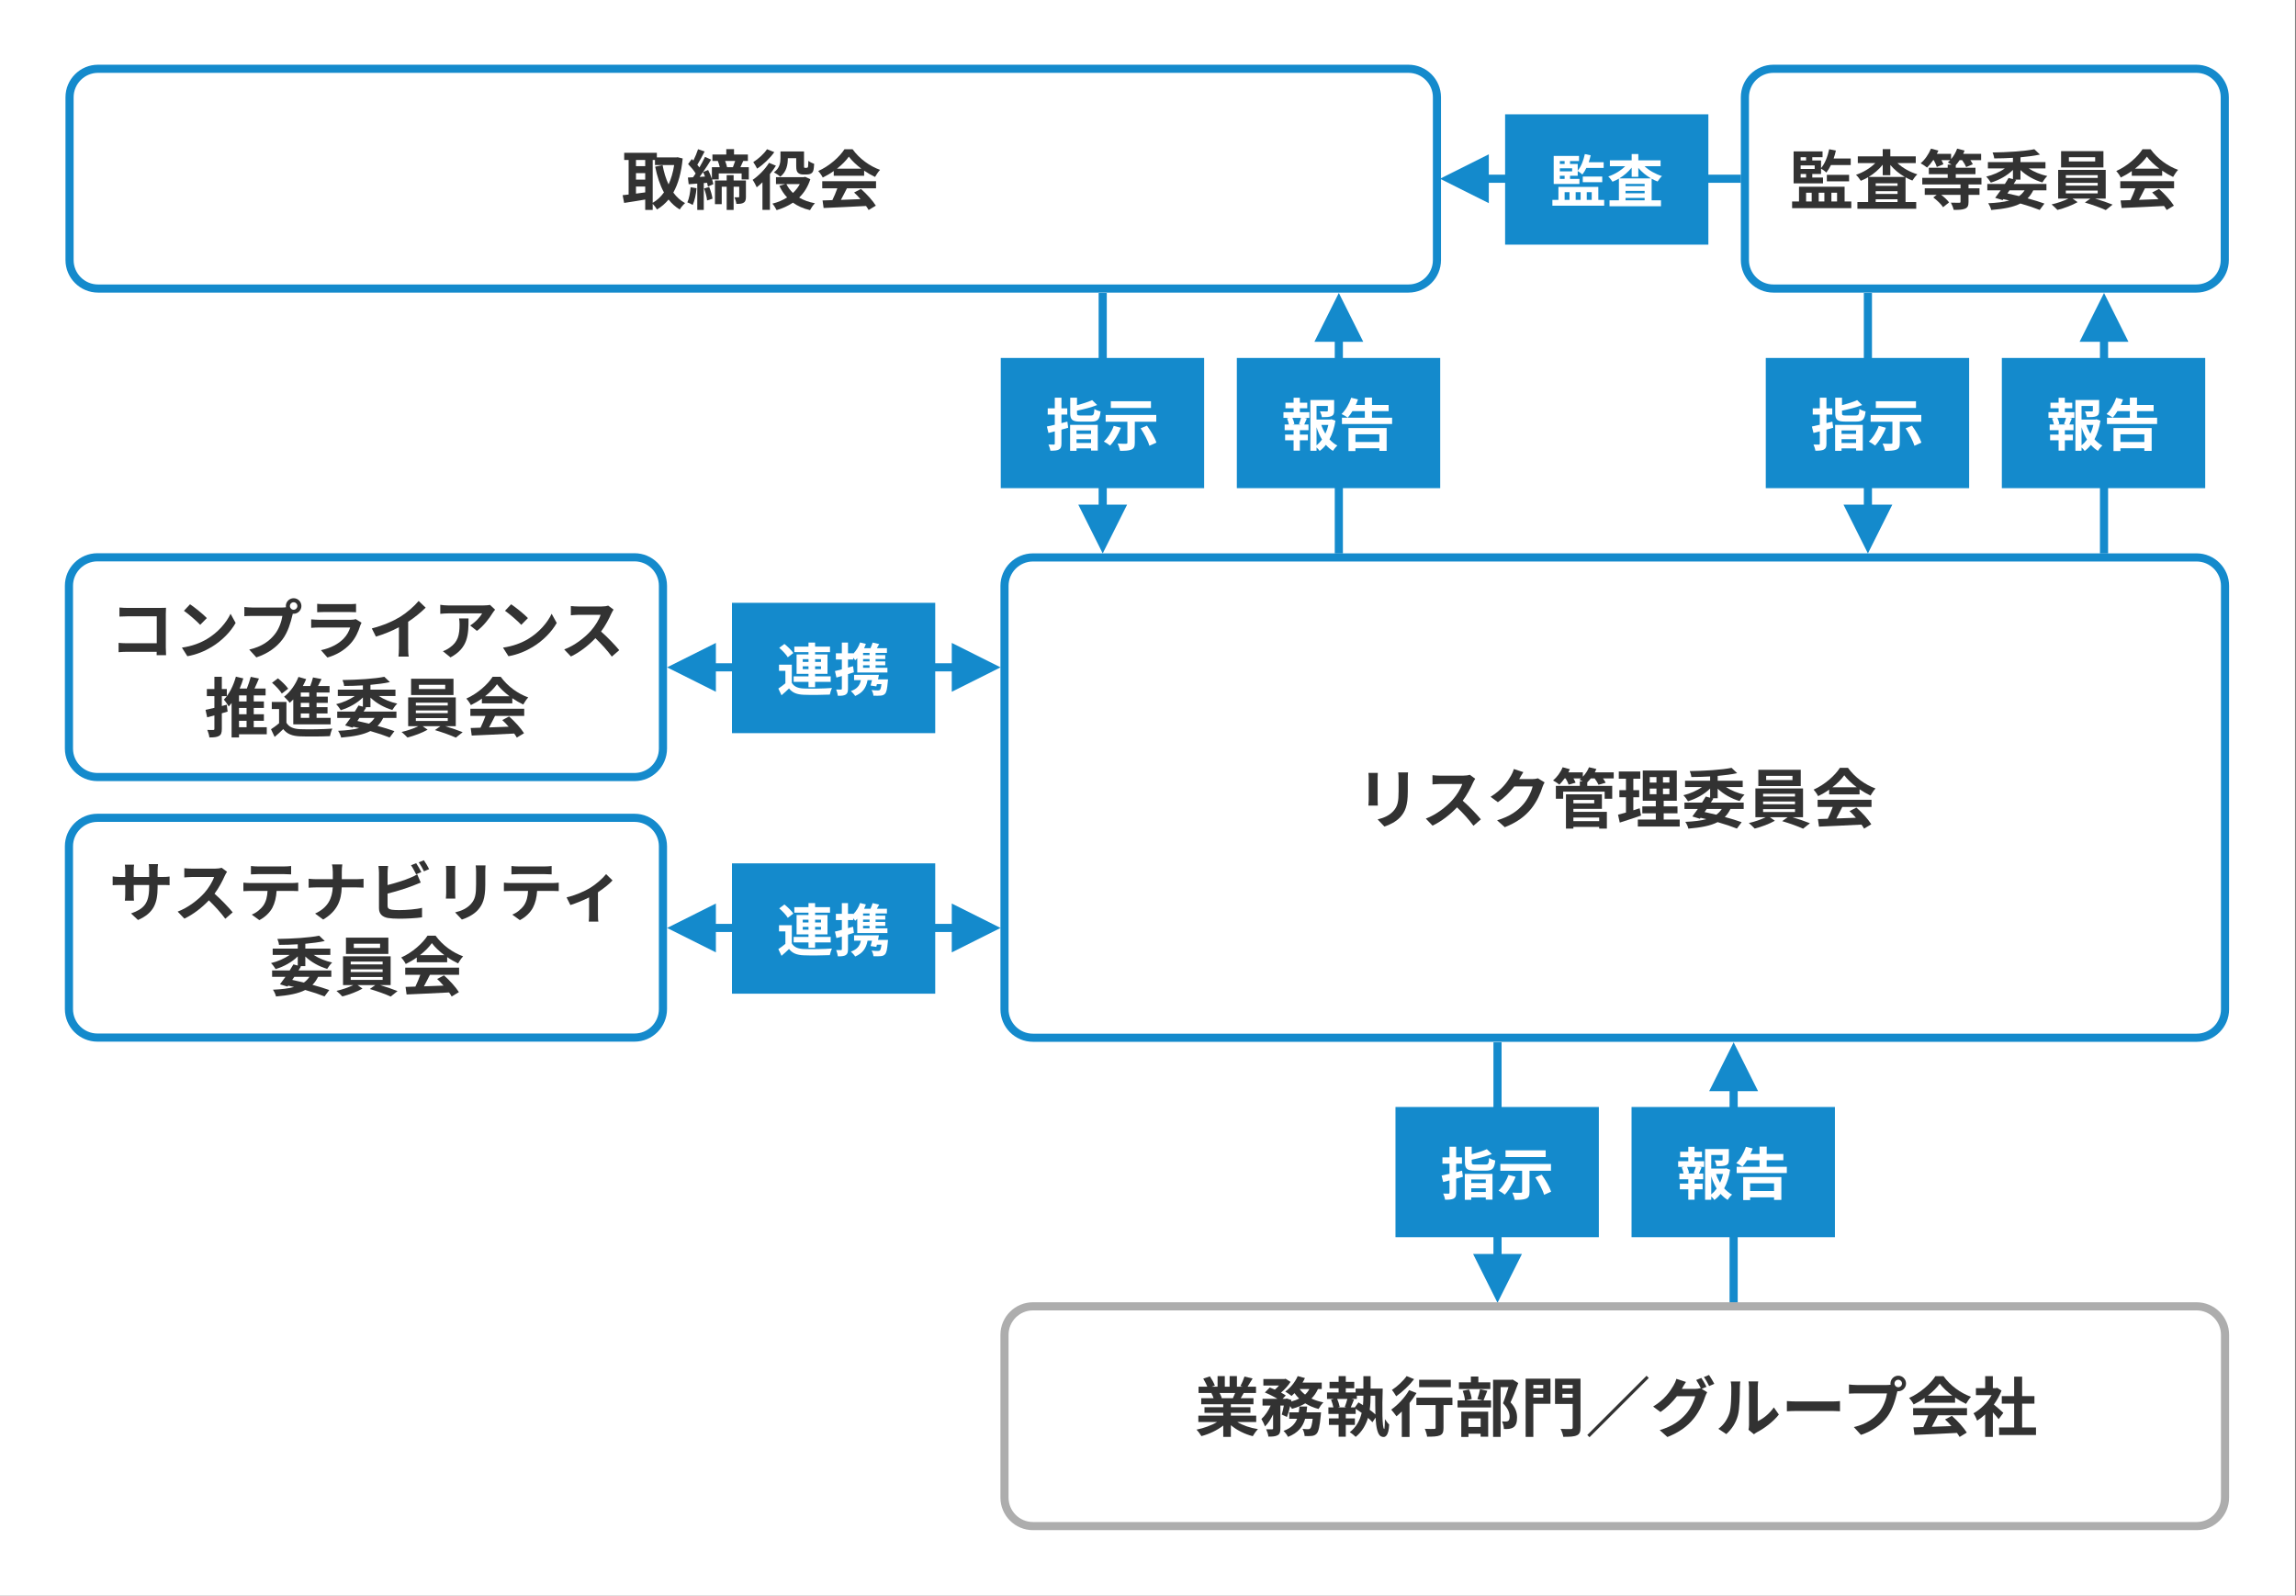 <?xml version="1.0" encoding="UTF-8" standalone="no"?>
<!DOCTYPE svg PUBLIC "-//W3C//DTD SVG 1.1//EN" "http://www.w3.org/Graphics/SVG/1.1/DTD/svg11.dtd">
<svg width="564" height="392" viewBox="0 0 1128 784" version="1.1" xmlns="http://www.w3.org/2000/svg" xmlns:xlink="http://www.w3.org/1999/xlink" xml:space="preserve" xmlns:serif="http://www.serif.com/" style="fill-rule:evenodd;clip-rule:evenodd;stroke-miterlimit:1.5;">
    <rect x="0" y="0" width="1128" height="784" fill="#808080" stroke="none"/>
    <g transform="matrix(1,0,0,1,0,-6000)">
        <g transform="matrix(1.044,0,0,0.726,1.13687e-13,6000)">
            <rect id="_3-2-リスクマネジメント" serif:id="3-2-リスクマネジメント" x="0" y="0" width="1080" height="1080" style="fill:white;"/>
            <g id="_3-2-リスクマネジメント1" serif:id="3-2-リスクマネジメント">
                <g transform="matrix(2.145,0,0,1.151,-1687.33,-803.338)">
                    <path d="M1102.77,755.143C1102.77,744.578 1099.57,736 1095.63,736L808.143,736C804.2,736 801,744.578 801,755.143L801,850.857C801,861.422 804.2,870 808.143,870L1095.63,870C1099.57,870 1102.77,861.422 1102.77,850.857L1102.77,755.143Z" style="fill:none;"/>
                    <clipPath id="_clip1">
                        <path d="M1102.77,755.143C1102.77,744.578 1099.57,736 1095.63,736L808.143,736C804.2,736 801,744.578 801,755.143L801,850.857C801,861.422 804.2,870 808.143,870L1095.63,870C1099.57,870 1102.77,861.422 1102.77,850.857L1102.77,755.143Z"/>
                    </clipPath>
                    <g clip-path="url(#_clip1)">
                        <g transform="matrix(0.446,0,0,1.196,488.178,237.624)">
                            <g transform="matrix(32,0,0,32,974.755,485.321)">
                                <path d="M0.484,-0.681L0.519,-0.681L0.519,-0.603L0.814,-0.603C0.797,-0.491 0.767,-0.391 0.728,-0.305C0.686,-0.393 0.656,-0.494 0.636,-0.601L0.522,-0.578C0.553,-0.427 0.596,-0.293 0.657,-0.182C0.608,-0.114 0.55,-0.06 0.484,-0.023L0.484,-0.681ZM0.227,-0.273L0.369,-0.273L0.369,-0.183C0.321,-0.177 0.273,-0.17 0.227,-0.164L0.227,-0.273ZM0.227,-0.479L0.369,-0.479L0.369,-0.379L0.227,-0.379L0.227,-0.479ZM0.369,-0.681L0.369,-0.586L0.227,-0.586L0.227,-0.681L0.369,-0.681ZM0.867,-0.723L0.847,-0.72L0.548,-0.72L0.548,-0.791L0.046,-0.791L0.046,-0.681L0.114,-0.681L0.114,-0.15C0.08,-0.146 0.049,-0.143 0.022,-0.14L0.045,-0.021C0.137,-0.035 0.254,-0.053 0.369,-0.073L0.369,0.087L0.484,0.087L0.484,-0.007C0.508,0.017 0.535,0.054 0.55,0.08C0.618,0.039 0.677,-0.011 0.728,-0.073C0.776,-0.012 0.832,0.039 0.9,0.08C0.918,0.049 0.955,0.004 0.982,-0.018C0.91,-0.057 0.85,-0.113 0.801,-0.18C0.876,-0.314 0.924,-0.486 0.945,-0.704L0.867,-0.723Z" style="fill:rgb(50,50,50);fill-rule:nonzero;"/>
                            </g>
                            <g transform="matrix(32,0,0,32,1006.76,485.321)">
                                <path d="M0.067,-0.262C0.059,-0.178 0.045,-0.089 0.016,-0.03C0.039,-0.022 0.08,-0.002 0.099,0.01C0.128,-0.054 0.15,-0.152 0.158,-0.247L0.067,-0.262ZM0.274,-0.243C0.296,-0.184 0.316,-0.109 0.32,-0.059L0.403,-0.086C0.397,-0.136 0.377,-0.209 0.352,-0.266L0.274,-0.243ZM0.917,-0.366L0.728,-0.366L0.728,-0.448L0.621,-0.448L0.621,-0.366L0.441,-0.366L0.441,-0.002L0.545,-0.002L0.545,-0.27L0.621,-0.27L0.621,0.087L0.728,0.087L0.728,-0.27L0.814,-0.27L0.814,-0.118C0.814,-0.11 0.811,-0.107 0.802,-0.107C0.793,-0.106 0.766,-0.106 0.741,-0.107C0.753,-0.079 0.768,-0.036 0.77,-0.006C0.819,-0.006 0.854,-0.007 0.882,-0.025C0.911,-0.042 0.917,-0.071 0.917,-0.116L0.917,-0.366ZM0.752,-0.666C0.742,-0.635 0.729,-0.599 0.717,-0.57L0.627,-0.57C0.621,-0.598 0.61,-0.634 0.597,-0.666L0.752,-0.666ZM0.205,-0.421C0.223,-0.444 0.24,-0.469 0.258,-0.495C0.269,-0.474 0.279,-0.45 0.288,-0.426L0.205,-0.421ZM0.832,-0.57C0.845,-0.598 0.86,-0.631 0.876,-0.666L0.947,-0.666L0.947,-0.765L0.734,-0.765L0.734,-0.847L0.615,-0.847L0.615,-0.765L0.402,-0.765L0.402,-0.666L0.489,-0.666L0.485,-0.665C0.497,-0.637 0.508,-0.601 0.515,-0.57L0.394,-0.57L0.394,-0.39C0.379,-0.436 0.358,-0.485 0.336,-0.527L0.258,-0.495C0.302,-0.558 0.345,-0.625 0.382,-0.686L0.288,-0.729C0.265,-0.68 0.235,-0.622 0.202,-0.566C0.193,-0.579 0.182,-0.593 0.17,-0.607C0.205,-0.663 0.246,-0.742 0.282,-0.811L0.181,-0.846C0.165,-0.795 0.137,-0.727 0.109,-0.672C0.101,-0.68 0.093,-0.688 0.085,-0.695L0.028,-0.618C0.069,-0.575 0.118,-0.519 0.144,-0.473C0.131,-0.453 0.117,-0.433 0.104,-0.415C0.075,-0.414 0.049,-0.412 0.025,-0.411L0.037,-0.308L0.169,-0.318L0.169,0.087L0.269,0.087L0.269,-0.326L0.32,-0.33C0.326,-0.309 0.33,-0.29 0.333,-0.273L0.416,-0.309C0.412,-0.33 0.406,-0.355 0.397,-0.382L0.499,-0.382L0.499,-0.474L0.851,-0.474L0.851,-0.382L0.961,-0.382L0.961,-0.57L0.832,-0.57Z" style="fill:rgb(50,50,50);fill-rule:nonzero;"/>
                            </g>
                            <g transform="matrix(32,0,0,32,1038.76,485.321)">
                                <path d="M0.561,-0.708L0.69,-0.708L0.69,-0.591C0.69,-0.525 0.699,-0.503 0.718,-0.484C0.736,-0.466 0.766,-0.458 0.793,-0.458L0.853,-0.458C0.872,-0.458 0.898,-0.462 0.913,-0.47C0.932,-0.48 0.944,-0.493 0.951,-0.513C0.959,-0.533 0.964,-0.579 0.966,-0.621C0.938,-0.631 0.898,-0.65 0.877,-0.668C0.876,-0.631 0.875,-0.599 0.873,-0.585C0.871,-0.571 0.867,-0.565 0.863,-0.563C0.86,-0.561 0.853,-0.56 0.848,-0.56L0.827,-0.56C0.821,-0.56 0.816,-0.561 0.813,-0.564C0.81,-0.568 0.81,-0.577 0.81,-0.595L0.81,-0.812L0.448,-0.812L0.448,-0.709C0.448,-0.641 0.437,-0.554 0.347,-0.491C0.373,-0.478 0.425,-0.444 0.445,-0.424C0.543,-0.498 0.561,-0.614 0.561,-0.706L0.561,-0.708ZM0.241,-0.846C0.198,-0.779 0.108,-0.697 0.03,-0.648C0.049,-0.623 0.076,-0.574 0.089,-0.548C0.184,-0.609 0.287,-0.708 0.353,-0.801L0.241,-0.846ZM0.272,-0.637C0.212,-0.538 0.112,-0.438 0.02,-0.375C0.04,-0.349 0.072,-0.287 0.083,-0.261C0.112,-0.283 0.141,-0.309 0.171,-0.338L0.171,0.086L0.286,0.086L0.286,-0.464C0.32,-0.506 0.352,-0.55 0.378,-0.593L0.272,-0.637ZM0.745,-0.31C0.718,-0.259 0.682,-0.214 0.64,-0.174C0.598,-0.214 0.564,-0.259 0.539,-0.31L0.745,-0.31ZM0.827,-0.422L0.805,-0.417L0.379,-0.417L0.379,-0.31L0.52,-0.31L0.431,-0.283C0.463,-0.215 0.502,-0.156 0.55,-0.105C0.482,-0.062 0.406,-0.03 0.324,-0.01C0.346,0.014 0.374,0.059 0.389,0.09C0.48,0.063 0.565,0.025 0.64,-0.025C0.712,0.027 0.799,0.066 0.902,0.09C0.919,0.058 0.951,0.01 0.978,-0.016C0.885,-0.033 0.803,-0.063 0.735,-0.103C0.811,-0.176 0.87,-0.269 0.907,-0.386L0.827,-0.422Z" style="fill:rgb(50,50,50);fill-rule:nonzero;"/>
                            </g>
                            <g transform="matrix(32,0,0,32,1070.76,485.321)">
                                <path d="M0.316,-0.547C0.392,-0.606 0.456,-0.671 0.499,-0.732C0.545,-0.67 0.614,-0.605 0.691,-0.547L0.316,-0.547ZM0.267,-0.438L0.734,-0.438L0.734,-0.517C0.789,-0.479 0.847,-0.446 0.902,-0.42C0.923,-0.455 0.949,-0.498 0.979,-0.529C0.821,-0.585 0.662,-0.699 0.556,-0.846L0.432,-0.846C0.357,-0.728 0.198,-0.586 0.028,-0.511C0.053,-0.485 0.084,-0.44 0.098,-0.411C0.156,-0.439 0.214,-0.473 0.267,-0.511L0.267,-0.438ZM0.09,-0.245L0.322,-0.245C0.301,-0.186 0.273,-0.12 0.246,-0.064L0.095,-0.059L0.111,0.057C0.281,0.049 0.528,0.039 0.763,0.026C0.779,0.048 0.793,0.069 0.803,0.088L0.914,0.021C0.867,-0.054 0.774,-0.158 0.685,-0.236L0.58,-0.181C0.613,-0.151 0.647,-0.115 0.678,-0.079C0.576,-0.075 0.473,-0.071 0.377,-0.068C0.407,-0.124 0.44,-0.186 0.469,-0.245L0.917,-0.245L0.917,-0.355L0.09,-0.355L0.09,-0.245Z" style="fill:rgb(50,50,50);fill-rule:nonzero;"/>
                            </g>
                        </g>
                    </g>
                    <path d="M1102.77,755.143L1102.77,850.857C1102.77,861.422 1099.57,870 1095.63,870L808.143,870C804.2,870 801,861.422 801,850.857L801,755.143C801,744.578 804.2,736 808.143,736L1095.63,736C1099.57,736 1102.77,744.578 1102.77,755.143ZM1100.99,755.143C1100.99,747.219 1098.59,740.786 1095.63,740.786L808.143,740.786C805.186,740.786 802.786,747.219 802.786,755.143L802.786,850.857C802.786,858.781 805.186,865.214 808.143,865.214L1095.63,865.214C1098.59,865.214 1100.99,858.781 1100.99,850.857L1100.99,755.143Z" style="fill:rgb(20,138,204);"/>
                </g>
                <g transform="matrix(1.135,0,0,2.005,440.426,-1.0516e-12)">
                    <g transform="matrix(1.44,0,0,0.771,-996.556,-72.318)">
                        <g transform="matrix(0.586,-0,-0,0.891,422.465,93.75)">
                            <path d="M554,248L542,272L530,248L554,248Z" style="fill:rgb(20,138,204);"/>
                            <path d="M542,144L542,252.8" style="fill:none;stroke:rgb(20,138,204);stroke-width:4px;"/>
                        </g>
                    </g>
                    <g transform="matrix(1.44,0,0,0.771,-898.681,-72.318)">
                        <g transform="matrix(0.586,-0,-0,0.891,354.505,93.75)">
                            <path d="M670,168L658,144L646,168L670,168Z" style="fill:rgb(20,138,204);"/>
                            <path d="M658,163.2L658,272" style="fill:none;stroke:rgb(20,138,204);stroke-width:4px;"/>
                        </g>
                    </g>
                    <g transform="matrix(0.31,0,0,0.586,-141.44,-82.516)">
                        <rect x="543" y="347" width="272" height="75" style="fill:rgb(20,138,204);"/>
                        <g transform="matrix(2.72,0,0,1.172,-639.747,-79.369)">
                            <g transform="matrix(28,0,0,28,456.833,407.007)">
                                <path d="M0.384,-0.426C0.35,-0.417 0.315,-0.408 0.28,-0.399L0.28,-0.549L0.382,-0.549L0.382,-0.659L0.28,-0.659L0.28,-0.846L0.163,-0.846L0.163,-0.659L0.039,-0.659L0.039,-0.549L0.163,-0.549L0.163,-0.371C0.112,-0.359 0.064,-0.348 0.024,-0.34L0.052,-0.226L0.163,-0.255L0.163,-0.041C0.163,-0.027 0.158,-0.023 0.144,-0.022C0.131,-0.022 0.091,-0.022 0.052,-0.024C0.066,0.007 0.082,0.055 0.085,0.085C0.155,0.085 0.203,0.082 0.236,0.064C0.27,0.045 0.28,0.017 0.28,-0.042L0.28,-0.285C0.32,-0.296 0.359,-0.307 0.398,-0.318L0.384,-0.426ZM0.8,-0.271L0.8,-0.21L0.545,-0.21L0.545,-0.271L0.8,-0.271ZM0.545,-0.051L0.545,-0.117L0.8,-0.117L0.8,-0.051L0.545,-0.051ZM0.432,0.087L0.545,0.087L0.545,0.044L0.8,0.044L0.8,0.083L0.918,0.083L0.918,-0.369L0.432,-0.369L0.432,0.087ZM0.621,-0.533C0.563,-0.533 0.553,-0.538 0.553,-0.576L0.553,-0.618C0.672,-0.642 0.805,-0.676 0.907,-0.717L0.819,-0.803C0.753,-0.772 0.653,-0.74 0.553,-0.715L0.553,-0.846L0.434,-0.846L0.434,-0.575C0.434,-0.46 0.47,-0.426 0.609,-0.426L0.803,-0.426C0.917,-0.426 0.952,-0.464 0.967,-0.605C0.934,-0.611 0.884,-0.63 0.859,-0.648C0.852,-0.549 0.844,-0.533 0.794,-0.533L0.621,-0.533Z" style="fill:white;fill-rule:nonzero;"/>
                            </g>
                            <g transform="matrix(28,0,0,28,484.833,407.007)">
                                <path d="M0.852,-0.783L0.147,-0.783L0.147,-0.665L0.852,-0.665L0.852,-0.783ZM0.198,-0.351C0.163,-0.248 0.096,-0.142 0.024,-0.076C0.055,-0.061 0.109,-0.026 0.134,-0.005C0.205,-0.08 0.28,-0.201 0.324,-0.318L0.198,-0.351ZM0.945,-0.424L0.945,-0.543L0.056,-0.543L0.056,-0.424L0.438,-0.424L0.438,-0.056C0.438,-0.042 0.431,-0.037 0.412,-0.037C0.393,-0.036 0.323,-0.037 0.266,-0.04C0.284,-0.004 0.302,0.05 0.308,0.087C0.395,0.087 0.461,0.085 0.507,0.066C0.554,0.047 0.568,0.014 0.568,-0.053L0.568,-0.424L0.945,-0.424ZM0.67,-0.308C0.734,-0.213 0.802,-0.084 0.824,-0.002L0.948,-0.057C0.92,-0.142 0.848,-0.263 0.782,-0.355L0.67,-0.308Z" style="fill:white;fill-rule:nonzero;"/>
                            </g>
                        </g>
                    </g>
                    <g transform="matrix(0.31,0,0,0.586,-43.565,-82.516)">
                        <rect x="543" y="347" width="272" height="75" style="fill:rgb(20,138,204);"/>
                        <g transform="matrix(2.72,0,0,1.172,-639.747,-79.369)">
                            <g transform="matrix(28,0,0,28,456.833,407.007)">
                                <path d="M0.338,-0.375L0.193,-0.375L0.225,-0.384C0.221,-0.412 0.207,-0.455 0.19,-0.491L0.342,-0.491C0.333,-0.457 0.318,-0.414 0.306,-0.384L0.338,-0.375ZM0.321,-0.66L0.451,-0.66L0.451,-0.758L0.321,-0.758L0.321,-0.845L0.211,-0.845L0.211,-0.758L0.068,-0.758L0.068,-0.66L0.211,-0.66L0.211,-0.591L0.033,-0.591L0.033,-0.491L0.132,-0.491L0.096,-0.482C0.11,-0.449 0.123,-0.407 0.129,-0.375L0.054,-0.375L0.054,-0.275L0.211,-0.275L0.211,-0.198L0.062,-0.198L0.062,-0.098L0.211,-0.098L0.211,0.084L0.321,0.084L0.321,-0.098L0.462,-0.098L0.462,-0.198L0.321,-0.198L0.321,-0.275L0.473,-0.275L0.473,-0.375L0.398,-0.375C0.412,-0.405 0.427,-0.444 0.444,-0.481L0.405,-0.491L0.488,-0.491L0.488,-0.591L0.321,-0.591L0.321,-0.66ZM0.614,-0.327C0.639,-0.248 0.671,-0.175 0.71,-0.111C0.682,-0.072 0.65,-0.038 0.614,-0.009L0.614,-0.327ZM0.822,-0.368C0.81,-0.314 0.792,-0.261 0.769,-0.213C0.74,-0.261 0.716,-0.313 0.698,-0.368L0.822,-0.368ZM0.875,-0.467L0.855,-0.462L0.614,-0.462L0.614,-0.701L0.813,-0.701L0.813,-0.619C0.813,-0.608 0.808,-0.605 0.793,-0.604C0.778,-0.604 0.723,-0.604 0.674,-0.606C0.688,-0.577 0.703,-0.536 0.708,-0.504C0.781,-0.504 0.835,-0.505 0.873,-0.521C0.912,-0.537 0.923,-0.566 0.923,-0.617L0.923,-0.805L0.506,-0.805L0.506,0.086L0.614,0.086L0.614,0.027C0.635,0.046 0.656,0.069 0.669,0.089C0.71,0.059 0.746,0.023 0.778,-0.018C0.815,0.024 0.856,0.06 0.903,0.088C0.92,0.058 0.954,0.016 0.98,-0.006C0.928,-0.032 0.882,-0.07 0.841,-0.115C0.892,-0.209 0.927,-0.321 0.946,-0.442L0.875,-0.467Z" style="fill:white;fill-rule:nonzero;"/>
                            </g>
                            <g transform="matrix(28,0,0,28,484.833,407.007)">
                                <path d="M0.717,-0.203L0.717,-0.068L0.297,-0.068L0.297,-0.203L0.717,-0.203ZM0.175,0.091L0.297,0.091L0.297,0.042L0.717,0.042L0.717,0.088L0.845,0.088L0.845,-0.313L0.175,-0.313L0.175,0.091ZM0.588,-0.494L0.588,-0.609L0.88,-0.609L0.88,-0.718L0.588,-0.718L0.588,-0.848L0.462,-0.848L0.462,-0.718L0.303,-0.718C0.318,-0.75 0.331,-0.782 0.342,-0.815L0.223,-0.845C0.188,-0.737 0.125,-0.627 0.053,-0.559C0.083,-0.546 0.137,-0.515 0.162,-0.496C0.19,-0.527 0.218,-0.565 0.244,-0.609L0.462,-0.609L0.462,-0.494L0.06,-0.494L0.06,-0.384L0.941,-0.384L0.941,-0.494L0.588,-0.494Z" style="fill:white;fill-rule:nonzero;"/>
                            </g>
                        </g>
                    </g>
                </g>
                <g transform="matrix(1.135,0,0,2.005,800.426,-2.33972e-12)">
                    <g transform="matrix(1.44,0,0,0.771,-996.556,-72.318)">
                        <g transform="matrix(0.586,-0,-0,0.891,202.182,93.75)">
                            <path d="M930,248L918,272L906,248L930,248Z" style="fill:rgb(20,138,204);"/>
                            <path d="M918,144L918,252.8" style="fill:none;stroke:rgb(20,138,204);stroke-width:4px;"/>
                        </g>
                    </g>
                    <g transform="matrix(1.44,0,0,0.771,-898.681,-72.318)">
                        <g transform="matrix(0.586,-0,-0,0.891,134.222,93.75)">
                            <path d="M1046,168L1034,144L1022,168L1046,168Z" style="fill:rgb(20,138,204);"/>
                            <path d="M1034,163.2L1034,272" style="fill:none;stroke:rgb(20,138,204);stroke-width:4px;"/>
                        </g>
                    </g>
                    <g transform="matrix(0.31,0,0,0.586,-141.44,-82.516)">
                        <rect x="543" y="347" width="272" height="75" style="fill:rgb(20,138,204);"/>
                        <g transform="matrix(2.72,0,0,1.172,-639.747,-79.369)">
                            <g transform="matrix(28,0,0,28,456.833,407.007)">
                                <path d="M0.384,-0.426C0.35,-0.417 0.315,-0.408 0.28,-0.399L0.28,-0.549L0.382,-0.549L0.382,-0.659L0.28,-0.659L0.28,-0.846L0.163,-0.846L0.163,-0.659L0.039,-0.659L0.039,-0.549L0.163,-0.549L0.163,-0.371C0.112,-0.359 0.064,-0.348 0.024,-0.34L0.052,-0.226L0.163,-0.255L0.163,-0.041C0.163,-0.027 0.158,-0.023 0.144,-0.022C0.131,-0.022 0.091,-0.022 0.052,-0.024C0.066,0.007 0.082,0.055 0.085,0.085C0.155,0.085 0.203,0.082 0.236,0.064C0.27,0.045 0.28,0.017 0.28,-0.042L0.28,-0.285C0.32,-0.296 0.359,-0.307 0.398,-0.318L0.384,-0.426ZM0.8,-0.271L0.8,-0.21L0.545,-0.21L0.545,-0.271L0.8,-0.271ZM0.545,-0.051L0.545,-0.117L0.8,-0.117L0.8,-0.051L0.545,-0.051ZM0.432,0.087L0.545,0.087L0.545,0.044L0.8,0.044L0.8,0.083L0.918,0.083L0.918,-0.369L0.432,-0.369L0.432,0.087ZM0.621,-0.533C0.563,-0.533 0.553,-0.538 0.553,-0.576L0.553,-0.618C0.672,-0.642 0.805,-0.676 0.907,-0.717L0.819,-0.803C0.753,-0.772 0.653,-0.74 0.553,-0.715L0.553,-0.846L0.434,-0.846L0.434,-0.575C0.434,-0.46 0.47,-0.426 0.609,-0.426L0.803,-0.426C0.917,-0.426 0.952,-0.464 0.967,-0.605C0.934,-0.611 0.884,-0.63 0.859,-0.648C0.852,-0.549 0.844,-0.533 0.794,-0.533L0.621,-0.533Z" style="fill:white;fill-rule:nonzero;"/>
                            </g>
                            <g transform="matrix(28,0,0,28,484.833,407.007)">
                                <path d="M0.852,-0.783L0.147,-0.783L0.147,-0.665L0.852,-0.665L0.852,-0.783ZM0.198,-0.351C0.163,-0.248 0.096,-0.142 0.024,-0.076C0.055,-0.061 0.109,-0.026 0.134,-0.005C0.205,-0.08 0.28,-0.201 0.324,-0.318L0.198,-0.351ZM0.945,-0.424L0.945,-0.543L0.056,-0.543L0.056,-0.424L0.438,-0.424L0.438,-0.056C0.438,-0.042 0.431,-0.037 0.412,-0.037C0.393,-0.036 0.323,-0.037 0.266,-0.04C0.284,-0.004 0.302,0.05 0.308,0.087C0.395,0.087 0.461,0.085 0.507,0.066C0.554,0.047 0.568,0.014 0.568,-0.053L0.568,-0.424L0.945,-0.424ZM0.67,-0.308C0.734,-0.213 0.802,-0.084 0.824,-0.002L0.948,-0.057C0.92,-0.142 0.848,-0.263 0.782,-0.355L0.67,-0.308Z" style="fill:white;fill-rule:nonzero;"/>
                            </g>
                        </g>
                    </g>
                    <g transform="matrix(0.31,0,0,0.586,-43.565,-82.516)">
                        <rect x="543" y="347" width="272" height="75" style="fill:rgb(20,138,204);"/>
                        <g transform="matrix(2.72,0,0,1.172,-639.747,-79.369)">
                            <g transform="matrix(28,0,0,28,456.833,407.007)">
                                <path d="M0.338,-0.375L0.193,-0.375L0.225,-0.384C0.221,-0.412 0.207,-0.455 0.19,-0.491L0.342,-0.491C0.333,-0.457 0.318,-0.414 0.306,-0.384L0.338,-0.375ZM0.321,-0.66L0.451,-0.66L0.451,-0.758L0.321,-0.758L0.321,-0.845L0.211,-0.845L0.211,-0.758L0.068,-0.758L0.068,-0.66L0.211,-0.66L0.211,-0.591L0.033,-0.591L0.033,-0.491L0.132,-0.491L0.096,-0.482C0.11,-0.449 0.123,-0.407 0.129,-0.375L0.054,-0.375L0.054,-0.275L0.211,-0.275L0.211,-0.198L0.062,-0.198L0.062,-0.098L0.211,-0.098L0.211,0.084L0.321,0.084L0.321,-0.098L0.462,-0.098L0.462,-0.198L0.321,-0.198L0.321,-0.275L0.473,-0.275L0.473,-0.375L0.398,-0.375C0.412,-0.405 0.427,-0.444 0.444,-0.481L0.405,-0.491L0.488,-0.491L0.488,-0.591L0.321,-0.591L0.321,-0.66ZM0.614,-0.327C0.639,-0.248 0.671,-0.175 0.71,-0.111C0.682,-0.072 0.65,-0.038 0.614,-0.009L0.614,-0.327ZM0.822,-0.368C0.81,-0.314 0.792,-0.261 0.769,-0.213C0.74,-0.261 0.716,-0.313 0.698,-0.368L0.822,-0.368ZM0.875,-0.467L0.855,-0.462L0.614,-0.462L0.614,-0.701L0.813,-0.701L0.813,-0.619C0.813,-0.608 0.808,-0.605 0.793,-0.604C0.778,-0.604 0.723,-0.604 0.674,-0.606C0.688,-0.577 0.703,-0.536 0.708,-0.504C0.781,-0.504 0.835,-0.505 0.873,-0.521C0.912,-0.537 0.923,-0.566 0.923,-0.617L0.923,-0.805L0.506,-0.805L0.506,0.086L0.614,0.086L0.614,0.027C0.635,0.046 0.656,0.069 0.669,0.089C0.71,0.059 0.746,0.023 0.778,-0.018C0.815,0.024 0.856,0.06 0.903,0.088C0.92,0.058 0.954,0.016 0.98,-0.006C0.928,-0.032 0.882,-0.07 0.841,-0.115C0.892,-0.209 0.927,-0.321 0.946,-0.442L0.875,-0.467Z" style="fill:white;fill-rule:nonzero;"/>
                            </g>
                            <g transform="matrix(28,0,0,28,484.833,407.007)">
                                <path d="M0.717,-0.203L0.717,-0.068L0.297,-0.068L0.297,-0.203L0.717,-0.203ZM0.175,0.091L0.297,0.091L0.297,0.042L0.717,0.042L0.717,0.088L0.845,0.088L0.845,-0.313L0.175,-0.313L0.175,0.091ZM0.588,-0.494L0.588,-0.609L0.88,-0.609L0.88,-0.718L0.588,-0.718L0.588,-0.848L0.462,-0.848L0.462,-0.718L0.303,-0.718C0.318,-0.75 0.331,-0.782 0.342,-0.815L0.223,-0.845C0.188,-0.737 0.125,-0.627 0.053,-0.559C0.083,-0.546 0.137,-0.515 0.162,-0.496C0.19,-0.527 0.218,-0.565 0.244,-0.609L0.462,-0.609L0.462,-0.494L0.06,-0.494L0.06,-0.384L0.941,-0.384L0.941,-0.494L0.588,-0.494Z" style="fill:white;fill-rule:nonzero;"/>
                            </g>
                        </g>
                    </g>
                </g>
                <g transform="matrix(1.135,0,0,2.005,626.17,506.939)">
                    <g transform="matrix(1.44,0,0,0.771,-996.556,-72.318)">
                        <g transform="matrix(0.586,-0,-0,0.891,308.808,-234)">
                            <path d="M748,616L736,640L724,616L748,616Z" style="fill:rgb(20,138,204);"/>
                            <path d="M736,512L736,620.8" style="fill:none;stroke:rgb(20,138,204);stroke-width:4px;"/>
                        </g>
                    </g>
                    <g transform="matrix(1.44,0,0,0.771,-898.681,-72.318)">
                        <g transform="matrix(0.586,-0,-0,0.891,240.848,-234)">
                            <path d="M864,536L852,512L840,536L864,536Z" style="fill:rgb(20,138,204);"/>
                            <path d="M852,531.2L852,640" style="fill:none;stroke:rgb(20,138,204);stroke-width:4px;"/>
                        </g>
                    </g>
                    <g transform="matrix(0.31,0,0,0.586,-141.44,-82.516)">
                        <rect x="543" y="347" width="272" height="75" style="fill:rgb(20,138,204);"/>
                        <g transform="matrix(2.72,0,0,1.172,-639.747,-79.369)">
                            <g transform="matrix(28,0,0,28,456.833,407.007)">
                                <path d="M0.384,-0.426C0.35,-0.417 0.315,-0.408 0.28,-0.399L0.28,-0.549L0.382,-0.549L0.382,-0.659L0.28,-0.659L0.28,-0.846L0.163,-0.846L0.163,-0.659L0.039,-0.659L0.039,-0.549L0.163,-0.549L0.163,-0.371C0.112,-0.359 0.064,-0.348 0.024,-0.34L0.052,-0.226L0.163,-0.255L0.163,-0.041C0.163,-0.027 0.158,-0.023 0.144,-0.022C0.131,-0.022 0.091,-0.022 0.052,-0.024C0.066,0.007 0.082,0.055 0.085,0.085C0.155,0.085 0.203,0.082 0.236,0.064C0.27,0.045 0.28,0.017 0.28,-0.042L0.28,-0.285C0.32,-0.296 0.359,-0.307 0.398,-0.318L0.384,-0.426ZM0.8,-0.271L0.8,-0.21L0.545,-0.21L0.545,-0.271L0.8,-0.271ZM0.545,-0.051L0.545,-0.117L0.8,-0.117L0.8,-0.051L0.545,-0.051ZM0.432,0.087L0.545,0.087L0.545,0.044L0.8,0.044L0.8,0.083L0.918,0.083L0.918,-0.369L0.432,-0.369L0.432,0.087ZM0.621,-0.533C0.563,-0.533 0.553,-0.538 0.553,-0.576L0.553,-0.618C0.672,-0.642 0.805,-0.676 0.907,-0.717L0.819,-0.803C0.753,-0.772 0.653,-0.74 0.553,-0.715L0.553,-0.846L0.434,-0.846L0.434,-0.575C0.434,-0.46 0.47,-0.426 0.609,-0.426L0.803,-0.426C0.917,-0.426 0.952,-0.464 0.967,-0.605C0.934,-0.611 0.884,-0.63 0.859,-0.648C0.852,-0.549 0.844,-0.533 0.794,-0.533L0.621,-0.533Z" style="fill:white;fill-rule:nonzero;"/>
                            </g>
                            <g transform="matrix(28,0,0,28,484.833,407.007)">
                                <path d="M0.852,-0.783L0.147,-0.783L0.147,-0.665L0.852,-0.665L0.852,-0.783ZM0.198,-0.351C0.163,-0.248 0.096,-0.142 0.024,-0.076C0.055,-0.061 0.109,-0.026 0.134,-0.005C0.205,-0.08 0.28,-0.201 0.324,-0.318L0.198,-0.351ZM0.945,-0.424L0.945,-0.543L0.056,-0.543L0.056,-0.424L0.438,-0.424L0.438,-0.056C0.438,-0.042 0.431,-0.037 0.412,-0.037C0.393,-0.036 0.323,-0.037 0.266,-0.04C0.284,-0.004 0.302,0.05 0.308,0.087C0.395,0.087 0.461,0.085 0.507,0.066C0.554,0.047 0.568,0.014 0.568,-0.053L0.568,-0.424L0.945,-0.424ZM0.67,-0.308C0.734,-0.213 0.802,-0.084 0.824,-0.002L0.948,-0.057C0.92,-0.142 0.848,-0.263 0.782,-0.355L0.67,-0.308Z" style="fill:white;fill-rule:nonzero;"/>
                            </g>
                        </g>
                    </g>
                    <g transform="matrix(0.31,0,0,0.586,-43.565,-82.516)">
                        <rect x="543" y="347" width="272" height="75" style="fill:rgb(20,138,204);"/>
                        <g transform="matrix(2.72,0,0,1.172,-639.747,-79.369)">
                            <g transform="matrix(28,0,0,28,456.833,407.007)">
                                <path d="M0.338,-0.375L0.193,-0.375L0.225,-0.384C0.221,-0.412 0.207,-0.455 0.19,-0.491L0.342,-0.491C0.333,-0.457 0.318,-0.414 0.306,-0.384L0.338,-0.375ZM0.321,-0.66L0.451,-0.66L0.451,-0.758L0.321,-0.758L0.321,-0.845L0.211,-0.845L0.211,-0.758L0.068,-0.758L0.068,-0.66L0.211,-0.66L0.211,-0.591L0.033,-0.591L0.033,-0.491L0.132,-0.491L0.096,-0.482C0.11,-0.449 0.123,-0.407 0.129,-0.375L0.054,-0.375L0.054,-0.275L0.211,-0.275L0.211,-0.198L0.062,-0.198L0.062,-0.098L0.211,-0.098L0.211,0.084L0.321,0.084L0.321,-0.098L0.462,-0.098L0.462,-0.198L0.321,-0.198L0.321,-0.275L0.473,-0.275L0.473,-0.375L0.398,-0.375C0.412,-0.405 0.427,-0.444 0.444,-0.481L0.405,-0.491L0.488,-0.491L0.488,-0.591L0.321,-0.591L0.321,-0.66ZM0.614,-0.327C0.639,-0.248 0.671,-0.175 0.71,-0.111C0.682,-0.072 0.65,-0.038 0.614,-0.009L0.614,-0.327ZM0.822,-0.368C0.81,-0.314 0.792,-0.261 0.769,-0.213C0.74,-0.261 0.716,-0.313 0.698,-0.368L0.822,-0.368ZM0.875,-0.467L0.855,-0.462L0.614,-0.462L0.614,-0.701L0.813,-0.701L0.813,-0.619C0.813,-0.608 0.808,-0.605 0.793,-0.604C0.778,-0.604 0.723,-0.604 0.674,-0.606C0.688,-0.577 0.703,-0.536 0.708,-0.504C0.781,-0.504 0.835,-0.505 0.873,-0.521C0.912,-0.537 0.923,-0.566 0.923,-0.617L0.923,-0.805L0.506,-0.805L0.506,0.086L0.614,0.086L0.614,0.027C0.635,0.046 0.656,0.069 0.669,0.089C0.71,0.059 0.746,0.023 0.778,-0.018C0.815,0.024 0.856,0.06 0.903,0.088C0.92,0.058 0.954,0.016 0.98,-0.006C0.928,-0.032 0.882,-0.07 0.841,-0.115C0.892,-0.209 0.927,-0.321 0.946,-0.442L0.875,-0.467Z" style="fill:white;fill-rule:nonzero;"/>
                            </g>
                            <g transform="matrix(28,0,0,28,484.833,407.007)">
                                <path d="M0.717,-0.203L0.717,-0.068L0.297,-0.068L0.297,-0.203L0.717,-0.203ZM0.175,0.091L0.297,0.091L0.297,0.042L0.717,0.042L0.717,0.088L0.845,0.088L0.845,-0.313L0.175,-0.313L0.175,0.091ZM0.588,-0.494L0.588,-0.609L0.88,-0.609L0.88,-0.718L0.588,-0.718L0.588,-0.848L0.462,-0.848L0.462,-0.718L0.303,-0.718C0.318,-0.75 0.331,-0.782 0.342,-0.815L0.223,-0.845C0.188,-0.737 0.125,-0.627 0.053,-0.559C0.083,-0.546 0.137,-0.515 0.162,-0.496C0.19,-0.527 0.218,-0.565 0.244,-0.609L0.462,-0.609L0.462,-0.494L0.06,-0.494L0.06,-0.384L0.941,-0.384L0.941,-0.494L0.588,-0.494Z" style="fill:white;fill-rule:nonzero;"/>
                            </g>
                        </g>
                    </g>
                </g>
                <g transform="matrix(1.916,0,0,1.151,-1063.93,34.213)">
                    <path d="M1102.77,755.143C1102.77,744.578 1099.19,736 1094.78,736L808.994,736C804.582,736 801,744.578 801,755.143L801,850.857C801,861.422 804.582,870 808.994,870L1094.78,870C1099.19,870 1102.77,861.422 1102.77,850.857L1102.77,755.143Z" style="fill:none;"/>
                    <clipPath id="_clip2">
                        <path d="M1102.77,755.143C1102.77,744.578 1099.19,736 1094.78,736L808.994,736C804.582,736 801,744.578 801,755.143L801,850.857C801,861.422 804.582,870 808.994,870L1094.78,870C1099.19,870 1102.77,861.422 1102.77,850.857L1102.77,755.143Z"/>
                    </clipPath>
                    <g clip-path="url(#_clip2)">
                        <g transform="matrix(0.5,0,0,1.196,498.715,-94.868)">
                            <g transform="matrix(32,0,0,32,699.94,758.105)">
                                <path d="M0.623,-0.587C0.612,-0.56 0.6,-0.531 0.588,-0.507L0.401,-0.507L0.418,-0.51C0.411,-0.531 0.398,-0.561 0.384,-0.587L0.623,-0.587ZM0.946,-0.141L0.946,-0.239L0.557,-0.239L0.557,-0.283L0.857,-0.283L0.857,-0.369L0.557,-0.369L0.557,-0.414L0.904,-0.414L0.904,-0.507L0.708,-0.507C0.723,-0.531 0.739,-0.558 0.755,-0.587L0.943,-0.587L0.943,-0.684L0.813,-0.684C0.836,-0.719 0.863,-0.764 0.891,-0.81L0.766,-0.84C0.752,-0.796 0.727,-0.736 0.703,-0.695L0.739,-0.684L0.65,-0.684L0.65,-0.847L0.538,-0.847L0.538,-0.684L0.464,-0.684L0.464,-0.847L0.353,-0.847L0.353,-0.684L0.262,-0.684L0.311,-0.702C0.297,-0.741 0.264,-0.8 0.235,-0.843L0.133,-0.808C0.155,-0.77 0.181,-0.722 0.195,-0.684L0.061,-0.684L0.061,-0.587L0.27,-0.587L0.258,-0.585C0.271,-0.562 0.284,-0.532 0.292,-0.507L0.102,-0.507L0.102,-0.414L0.44,-0.414L0.44,-0.369L0.152,-0.369L0.152,-0.283L0.44,-0.283L0.44,-0.239L0.058,-0.239L0.058,-0.141L0.345,-0.141C0.259,-0.089 0.141,-0.047 0.029,-0.024C0.054,-0 0.088,0.046 0.105,0.075C0.224,0.044 0.347,-0.014 0.44,-0.087L0.44,0.087L0.557,0.087L0.557,-0.093C0.649,-0.015 0.77,0.045 0.893,0.076C0.911,0.044 0.946,-0.006 0.973,-0.032C0.857,-0.05 0.741,-0.089 0.656,-0.141L0.946,-0.141Z" style="fill:rgb(50,50,50);fill-rule:nonzero;"/>
                            </g>
                            <g transform="matrix(32,0,0,32,731.94,758.105)">
                                <path d="M0.718,-0.29C0.722,-0.319 0.725,-0.349 0.728,-0.379L0.609,-0.379C0.607,-0.348 0.604,-0.319 0.599,-0.29L0.453,-0.29L0.453,-0.191L0.574,-0.191C0.543,-0.113 0.485,-0.049 0.365,-0.005C0.39,0.017 0.421,0.059 0.434,0.087C0.592,0.025 0.663,-0.072 0.697,-0.191L0.813,-0.191C0.802,-0.098 0.789,-0.055 0.775,-0.042C0.765,-0.033 0.757,-0.031 0.743,-0.031C0.727,-0.031 0.693,-0.032 0.657,-0.036C0.675,-0.005 0.688,0.041 0.689,0.074C0.735,0.076 0.776,0.075 0.801,0.072C0.831,0.068 0.852,0.06 0.874,0.037C0.903,0.005 0.921,-0.072 0.937,-0.245C0.939,-0.259 0.941,-0.29 0.941,-0.29L0.718,-0.29ZM0.762,-0.648C0.745,-0.616 0.723,-0.587 0.696,-0.563C0.663,-0.588 0.635,-0.617 0.613,-0.648L0.762,-0.648ZM0.952,-0.648L0.952,-0.747L0.657,-0.747C0.671,-0.77 0.683,-0.793 0.694,-0.817L0.583,-0.847C0.544,-0.755 0.47,-0.665 0.392,-0.609C0.42,-0.593 0.466,-0.561 0.489,-0.542C0.504,-0.555 0.519,-0.569 0.534,-0.585C0.555,-0.555 0.579,-0.527 0.605,-0.502C0.569,-0.483 0.527,-0.468 0.483,-0.456L0.487,-0.479L0.415,-0.503L0.399,-0.498L0.351,-0.498L0.4,-0.549C0.381,-0.563 0.356,-0.578 0.327,-0.593C0.383,-0.641 0.439,-0.702 0.473,-0.758L0.397,-0.806L0.379,-0.802L0.056,-0.802L0.056,-0.702L0.296,-0.702C0.277,-0.68 0.255,-0.658 0.233,-0.639C0.206,-0.651 0.178,-0.662 0.154,-0.671L0.079,-0.595C0.141,-0.57 0.216,-0.532 0.272,-0.498L0.043,-0.498L0.043,-0.394L0.168,-0.394C0.133,-0.315 0.081,-0.237 0.026,-0.188C0.044,-0.156 0.07,-0.107 0.08,-0.073C0.128,-0.117 0.17,-0.184 0.205,-0.258L0.205,-0.044C0.205,-0.032 0.201,-0.03 0.189,-0.029C0.176,-0.029 0.136,-0.029 0.099,-0.03C0.114,0.002 0.13,0.05 0.133,0.083C0.195,0.083 0.24,0.081 0.274,0.062C0.309,0.044 0.317,0.012 0.317,-0.042L0.317,-0.394L0.37,-0.394C0.361,-0.343 0.349,-0.293 0.338,-0.256L0.418,-0.219C0.436,-0.264 0.453,-0.324 0.467,-0.386C0.479,-0.37 0.489,-0.355 0.495,-0.344C0.571,-0.365 0.64,-0.392 0.699,-0.428C0.759,-0.391 0.827,-0.361 0.903,-0.342C0.919,-0.372 0.952,-0.419 0.978,-0.443C0.911,-0.456 0.849,-0.476 0.794,-0.502C0.835,-0.543 0.868,-0.591 0.894,-0.648L0.952,-0.648Z" style="fill:rgb(50,50,50);fill-rule:nonzero;"/>
                            </g>
                            <g transform="matrix(32,0,0,32,763.94,758.105)">
                                <path d="M0.702,-0.546L0.773,-0.546C0.773,-0.445 0.773,-0.346 0.776,-0.257C0.752,-0.28 0.722,-0.305 0.688,-0.329C0.699,-0.402 0.702,-0.474 0.702,-0.54L0.702,-0.546ZM0.46,-0.366L0.397,-0.366C0.413,-0.4 0.43,-0.443 0.447,-0.486L0.406,-0.496L0.491,-0.496L0.491,-0.546L0.591,-0.546L0.591,-0.541C0.591,-0.497 0.59,-0.45 0.585,-0.4C0.561,-0.416 0.538,-0.43 0.516,-0.443L0.46,-0.366ZM0.345,-0.496C0.336,-0.457 0.319,-0.408 0.305,-0.373L0.331,-0.366L0.2,-0.366L0.227,-0.374C0.222,-0.406 0.207,-0.455 0.189,-0.496L0.345,-0.496ZM0.702,-0.655L0.702,-0.846L0.591,-0.846L0.591,-0.655L0.472,-0.655L0.472,-0.596L0.321,-0.596L0.321,-0.66L0.451,-0.66L0.451,-0.758L0.321,-0.758L0.321,-0.847L0.211,-0.847L0.211,-0.758L0.072,-0.758L0.072,-0.66L0.211,-0.66L0.211,-0.596L0.033,-0.596L0.033,-0.496L0.137,-0.496L0.095,-0.484C0.11,-0.448 0.124,-0.401 0.131,-0.366L0.054,-0.366L0.054,-0.266L0.211,-0.266L0.211,-0.197L0.062,-0.197L0.062,-0.097L0.211,-0.097L0.211,0.084L0.321,0.084L0.321,-0.097L0.461,-0.097L0.461,-0.197L0.321,-0.197L0.321,-0.266L0.473,-0.266L0.473,-0.345C0.503,-0.326 0.534,-0.304 0.565,-0.282C0.539,-0.173 0.486,-0.066 0.382,0.015C0.41,0.031 0.453,0.066 0.473,0.087C0.572,0.007 0.629,-0.097 0.662,-0.205C0.689,-0.182 0.713,-0.158 0.73,-0.138L0.778,-0.209C0.787,-0.055 0.81,0.059 0.866,0.081C0.93,0.108 0.979,0.069 0.987,-0.103C0.97,-0.117 0.94,-0.158 0.922,-0.186C0.921,-0.109 0.916,-0.031 0.911,-0.033C0.877,-0.045 0.879,-0.383 0.888,-0.655L0.702,-0.655Z" style="fill:rgb(50,50,50);fill-rule:nonzero;"/>
                            </g>
                            <g transform="matrix(32,0,0,32,795.94,758.105)">
                                <path d="M0.933,-0.79L0.447,-0.79L0.447,-0.677L0.933,-0.677L0.933,-0.79ZM0.255,-0.847C0.207,-0.777 0.112,-0.687 0.029,-0.634C0.05,-0.611 0.08,-0.563 0.095,-0.537C0.19,-0.603 0.298,-0.706 0.37,-0.8L0.255,-0.847ZM0.293,-0.631C0.229,-0.518 0.12,-0.402 0.018,-0.332C0.042,-0.307 0.082,-0.253 0.099,-0.229C0.126,-0.251 0.153,-0.276 0.181,-0.303L0.181,0.088L0.3,0.088L0.3,-0.434C0.34,-0.484 0.377,-0.536 0.407,-0.587L0.293,-0.631ZM0.958,-0.515L0.405,-0.515L0.405,-0.402L0.7,-0.402L0.7,-0.054C0.7,-0.039 0.693,-0.035 0.675,-0.035C0.657,-0.034 0.591,-0.034 0.534,-0.037C0.55,-0.002 0.565,0.049 0.57,0.084C0.659,0.084 0.723,0.082 0.765,0.064C0.809,0.046 0.821,0.013 0.821,-0.051L0.821,-0.402L0.958,-0.402L0.958,-0.515Z" style="fill:rgb(50,50,50);fill-rule:nonzero;"/>
                            </g>
                            <g transform="matrix(32,0,0,32,827.94,758.105)">
                                <path d="M0.54,-0.751L0.356,-0.751L0.356,-0.84L0.241,-0.84L0.241,-0.751L0.058,-0.751L0.058,-0.648L0.54,-0.648L0.54,-0.751ZM0.391,-0.197L0.391,-0.065L0.204,-0.065L0.204,-0.197L0.391,-0.197ZM0.094,0.088L0.204,0.088L0.204,0.038L0.391,0.038L0.391,0.084L0.507,0.084L0.507,-0.3L0.094,-0.3L0.094,0.088ZM0.382,-0.645C0.374,-0.599 0.356,-0.536 0.341,-0.494L0.422,-0.473L0.16,-0.473L0.254,-0.495C0.25,-0.536 0.234,-0.596 0.213,-0.641L0.116,-0.621C0.133,-0.575 0.148,-0.513 0.151,-0.473L0.037,-0.473L0.037,-0.365L0.551,-0.365L0.551,-0.473L0.435,-0.473C0.452,-0.512 0.473,-0.566 0.494,-0.621L0.382,-0.645ZM0.882,-0.794L0.864,-0.79L0.582,-0.79L0.582,0.087L0.698,0.087L0.698,-0.678L0.819,-0.678C0.795,-0.602 0.763,-0.5 0.734,-0.429C0.814,-0.351 0.836,-0.279 0.836,-0.225C0.836,-0.191 0.83,-0.168 0.812,-0.157C0.802,-0.152 0.789,-0.149 0.775,-0.149C0.76,-0.148 0.741,-0.149 0.719,-0.15C0.738,-0.117 0.748,-0.066 0.748,-0.034C0.776,-0.033 0.805,-0.033 0.828,-0.036C0.853,-0.04 0.877,-0.048 0.896,-0.061C0.934,-0.088 0.95,-0.137 0.95,-0.21C0.95,-0.276 0.935,-0.354 0.85,-0.444C0.89,-0.529 0.934,-0.644 0.969,-0.74L0.882,-0.794Z" style="fill:rgb(50,50,50);fill-rule:nonzero;"/>
                            </g>
                            <g transform="matrix(32,0,0,32,859.94,758.105)">
                                <path d="M0.352,-0.711L0.352,-0.659L0.2,-0.659L0.2,-0.711L0.352,-0.711ZM0.2,-0.517L0.2,-0.574L0.352,-0.574L0.352,-0.517L0.2,-0.517ZM0.463,-0.807L0.082,-0.807L0.082,0.087L0.2,0.087L0.2,-0.422L0.463,-0.422L0.463,-0.807ZM0.646,-0.515L0.646,-0.574L0.804,-0.574L0.804,-0.515L0.646,-0.515ZM0.804,-0.711L0.804,-0.659L0.646,-0.659L0.646,-0.711L0.804,-0.711ZM0.924,-0.807L0.533,-0.807L0.533,-0.419L0.804,-0.419L0.804,-0.059C0.804,-0.04 0.797,-0.033 0.776,-0.033C0.755,-0.033 0.681,-0.032 0.618,-0.036C0.636,-0.004 0.655,0.052 0.66,0.086C0.757,0.086 0.823,0.084 0.866,0.064C0.91,0.046 0.924,0.011 0.924,-0.057L0.924,-0.807Z" style="fill:rgb(50,50,50);fill-rule:nonzero;"/>
                            </g>
                            <g transform="matrix(32,0,0,32,891.94,758.105)">
                                <path d="M0.938,-0.852L0.028,0.058L0.062,0.092L0.972,-0.818L0.938,-0.852Z" style="fill:rgb(50,50,50);fill-rule:nonzero;"/>
                            </g>
                            <g transform="matrix(32,0,0,32,923.94,758.105)">
                                <path d="M0.779,-0.819L0.7,-0.787C0.725,-0.751 0.753,-0.698 0.773,-0.658L0.766,-0.662C0.744,-0.655 0.71,-0.65 0.679,-0.65L0.479,-0.65C0.48,-0.652 0.481,-0.653 0.482,-0.655C0.493,-0.677 0.519,-0.722 0.543,-0.757L0.396,-0.805C0.387,-0.771 0.366,-0.725 0.351,-0.701C0.302,-0.615 0.214,-0.485 0.039,-0.379L0.151,-0.295C0.25,-0.362 0.337,-0.45 0.404,-0.537L0.685,-0.537C0.669,-0.463 0.611,-0.342 0.543,-0.265C0.455,-0.165 0.344,-0.078 0.14,-0.017L0.258,0.089C0.446,0.014 0.566,-0.077 0.661,-0.194C0.752,-0.305 0.809,-0.438 0.836,-0.527C0.844,-0.552 0.858,-0.58 0.869,-0.599L0.784,-0.651L0.858,-0.682C0.84,-0.719 0.804,-0.783 0.779,-0.819ZM0.897,-0.864L0.818,-0.832C0.846,-0.794 0.878,-0.736 0.899,-0.694L0.978,-0.728C0.96,-0.763 0.923,-0.827 0.897,-0.864Z" style="fill:rgb(50,50,50);fill-rule:nonzero;"/>
                            </g>
                            <g transform="matrix(32,0,0,32,955.94,758.105)">
                                <path d="M0.503,-0.022L0.587,0.047C0.596,0.039 0.608,0.029 0.63,0.017C0.742,-0.04 0.886,-0.148 0.969,-0.256L0.892,-0.366C0.825,-0.269 0.726,-0.19 0.645,-0.155L0.645,-0.678C0.645,-0.723 0.651,-0.762 0.652,-0.765L0.503,-0.765C0.504,-0.762 0.511,-0.724 0.511,-0.679L0.511,-0.096C0.511,-0.069 0.507,-0.041 0.503,-0.022ZM0.04,-0.037L0.162,0.044C0.247,-0.032 0.31,-0.13 0.34,-0.243C0.367,-0.344 0.37,-0.555 0.37,-0.673C0.37,-0.715 0.376,-0.759 0.377,-0.764L0.23,-0.764C0.236,-0.739 0.239,-0.712 0.239,-0.672C0.239,-0.551 0.238,-0.362 0.21,-0.276C0.182,-0.191 0.128,-0.099 0.04,-0.037Z" style="fill:rgb(50,50,50);fill-rule:nonzero;"/>
                            </g>
                            <g transform="matrix(32,0,0,32,987.94,758.105)">
                                <path d="M0.092,-0.463L0.092,-0.306C0.129,-0.309 0.196,-0.311 0.253,-0.311L0.79,-0.311C0.832,-0.311 0.883,-0.307 0.907,-0.306L0.907,-0.463C0.881,-0.461 0.837,-0.457 0.79,-0.457L0.253,-0.457C0.201,-0.457 0.128,-0.46 0.092,-0.463Z" style="fill:rgb(50,50,50);fill-rule:nonzero;"/>
                            </g>
                            <g transform="matrix(32,0,0,32,1018.02,758.105)">
                                <path d="M0.804,-0.733C0.804,-0.765 0.83,-0.791 0.862,-0.791C0.893,-0.791 0.919,-0.765 0.919,-0.733C0.919,-0.702 0.893,-0.676 0.862,-0.676C0.83,-0.676 0.804,-0.702 0.804,-0.733ZM0.742,-0.733C0.742,-0.726 0.743,-0.72 0.744,-0.714C0.723,-0.711 0.701,-0.71 0.687,-0.71L0.224,-0.71C0.191,-0.71 0.134,-0.714 0.105,-0.718L0.105,-0.577C0.13,-0.579 0.178,-0.581 0.224,-0.581L0.689,-0.581C0.676,-0.495 0.638,-0.382 0.572,-0.299C0.491,-0.197 0.378,-0.11 0.18,-0.064L0.289,0.056C0.467,-0.002 0.601,-0.101 0.691,-0.221C0.775,-0.332 0.818,-0.487 0.841,-0.585C0.844,-0.594 0.846,-0.604 0.849,-0.615C0.853,-0.614 0.858,-0.614 0.862,-0.614C0.927,-0.614 0.981,-0.668 0.981,-0.733C0.981,-0.799 0.927,-0.853 0.862,-0.853C0.796,-0.853 0.742,-0.799 0.742,-0.733Z" style="fill:rgb(50,50,50);fill-rule:nonzero;"/>
                            </g>
                            <g transform="matrix(32,0,0,32,1050.02,758.105)">
                                <path d="M0.316,-0.547C0.392,-0.606 0.456,-0.671 0.499,-0.732C0.545,-0.67 0.614,-0.605 0.691,-0.547L0.316,-0.547ZM0.267,-0.438L0.734,-0.438L0.734,-0.517C0.789,-0.479 0.847,-0.446 0.902,-0.42C0.923,-0.455 0.949,-0.498 0.979,-0.529C0.821,-0.585 0.662,-0.699 0.556,-0.846L0.432,-0.846C0.357,-0.728 0.198,-0.586 0.028,-0.511C0.053,-0.485 0.084,-0.44 0.098,-0.411C0.156,-0.439 0.214,-0.473 0.267,-0.511L0.267,-0.438ZM0.09,-0.245L0.322,-0.245C0.301,-0.186 0.273,-0.12 0.246,-0.064L0.095,-0.059L0.111,0.057C0.281,0.049 0.528,0.039 0.763,0.026C0.779,0.048 0.793,0.069 0.803,0.088L0.914,0.021C0.867,-0.054 0.774,-0.158 0.685,-0.236L0.58,-0.181C0.613,-0.151 0.647,-0.115 0.678,-0.079C0.576,-0.075 0.473,-0.071 0.377,-0.068C0.407,-0.124 0.44,-0.186 0.469,-0.245L0.917,-0.245L0.917,-0.355L0.09,-0.355L0.09,-0.245Z" style="fill:rgb(50,50,50);fill-rule:nonzero;"/>
                            </g>
                            <g transform="matrix(32,0,0,32,1082.02,758.105)">
                                <path d="M0.475,-0.282C0.454,-0.302 0.377,-0.371 0.329,-0.41C0.377,-0.476 0.417,-0.548 0.447,-0.624L0.38,-0.667L0.359,-0.662L0.314,-0.662L0.314,-0.846L0.196,-0.846L0.196,-0.662L0.054,-0.662L0.054,-0.554L0.295,-0.554C0.23,-0.439 0.125,-0.334 0.016,-0.275C0.034,-0.252 0.062,-0.194 0.072,-0.162C0.114,-0.188 0.156,-0.221 0.196,-0.258L0.196,0.087L0.314,0.087L0.314,-0.29C0.348,-0.253 0.382,-0.213 0.403,-0.185L0.475,-0.282ZM0.763,-0.058L0.763,-0.424L0.952,-0.424L0.952,-0.539L0.763,-0.539L0.763,-0.838L0.641,-0.838L0.641,-0.539L0.451,-0.539L0.451,-0.424L0.641,-0.424L0.641,-0.058L0.41,-0.058L0.41,0.058L0.976,0.058L0.976,-0.058L0.763,-0.058Z" style="fill:rgb(50,50,50);fill-rule:nonzero;"/>
                            </g>
                        </g>
                    </g>
                    <path d="M1102.77,755.143L1102.77,850.857C1102.77,861.422 1099.19,870 1094.78,870L808.994,870C804.582,870 801,861.422 801,850.857L801,755.143C801,744.578 804.582,736 808.994,736L1094.78,736C1099.19,736 1102.77,744.578 1102.77,755.143ZM1100.77,755.143C1100.77,747.219 1098.09,740.786 1094.78,740.786L808.994,740.786C805.685,740.786 802.998,747.219 802.998,755.143L802.998,850.857C802.998,858.781 805.685,865.214 808.994,865.214L1094.78,865.214C1098.09,865.214 1100.77,858.781 1100.77,850.857L1100.77,755.143Z" style="fill:rgb(173,173,173);"/>
                </g>
                <g transform="matrix(0.761,0,0,1.151,209.644,-803.338)">
                    <path d="M1102.77,755.143C1102.77,744.578 1093.76,736 1082.65,736L821.118,736C810.015,736 801,744.578 801,755.143L801,850.857C801,861.422 810.015,870 821.118,870L1082.65,870C1093.76,870 1102.77,861.422 1102.77,850.857L1102.77,755.143Z" style="fill:none;"/>
                    <clipPath id="_clip3">
                        <path d="M1102.77,755.143C1102.77,744.578 1093.76,736 1082.65,736L821.118,736C810.015,736 801,744.578 801,755.143L801,850.857C801,861.422 810.015,870 821.118,870L1082.65,870C1093.76,870 1102.77,861.422 1102.77,850.857L1102.77,755.143Z"/>
                    </clipPath>
                    <g clip-path="url(#_clip3)">
                        <g transform="matrix(1.257,0,0,1.196,-80.116,237.624)">
                            <g transform="matrix(32,0,0,32,724.755,485.321)">
                                <path d="M0.176,-0.466L0.26,-0.466L0.26,-0.411L0.176,-0.411L0.176,-0.466ZM0.26,-0.723L0.26,-0.673L0.176,-0.673L0.176,-0.723L0.26,-0.723ZM0.392,-0.543L0.176,-0.543L0.176,-0.597L0.392,-0.597L0.392,-0.543ZM0.52,-0.411L0.355,-0.411L0.355,-0.466L0.49,-0.466L0.49,-0.549C0.515,-0.534 0.555,-0.504 0.572,-0.488C0.597,-0.52 0.621,-0.559 0.642,-0.603L0.946,-0.603L0.946,-0.703L0.683,-0.703C0.697,-0.742 0.709,-0.783 0.718,-0.825L0.615,-0.846C0.592,-0.735 0.55,-0.626 0.49,-0.556L0.49,-0.673L0.355,-0.673L0.355,-0.723L0.513,-0.723L0.513,-0.813L0.068,-0.813L0.068,-0.322L0.52,-0.322L0.52,-0.411ZM0.921,-0.353L0.921,-0.452L0.579,-0.452L0.579,-0.353L0.921,-0.353ZM0.26,-0.178L0.346,-0.178L0.346,-0.043L0.26,-0.043L0.26,-0.178ZM0.541,-0.178L0.541,-0.043L0.454,-0.043L0.454,-0.178L0.541,-0.178ZM0.736,-0.178L0.736,-0.043L0.649,-0.043L0.649,-0.178L0.736,-0.178ZM0.852,-0.043L0.852,-0.27L0.151,-0.27L0.151,-0.043L0.045,-0.043L0.045,0.059L0.955,0.059L0.955,-0.043L0.852,-0.043Z" style="fill:rgb(50,50,50);fill-rule:nonzero;"/>
                            </g>
                            <g transform="matrix(32,0,0,32,756.755,485.321)">
                                <path d="M0.221,-0.42C0.304,-0.47 0.379,-0.535 0.438,-0.608L0.438,-0.447L0.555,-0.447L0.555,-0.604C0.616,-0.532 0.693,-0.468 0.778,-0.42L0.221,-0.42ZM0.33,-0.035L0.33,-0.077L0.666,-0.077L0.666,-0.035L0.33,-0.035ZM0.33,-0.201L0.666,-0.201L0.666,-0.159L0.33,-0.159L0.33,-0.201ZM0.666,-0.283L0.33,-0.283L0.33,-0.323L0.666,-0.323L0.666,-0.283ZM0.946,-0.633L0.946,-0.736L0.555,-0.736L0.555,-0.847L0.438,-0.847L0.438,-0.736L0.055,-0.736L0.055,-0.633L0.324,-0.633C0.247,-0.556 0.137,-0.489 0.027,-0.453C0.052,-0.431 0.084,-0.388 0.101,-0.361C0.14,-0.376 0.177,-0.395 0.214,-0.416L0.214,-0.035L0.049,-0.035L0.049,0.069L0.953,0.069L0.953,-0.035L0.789,-0.035L0.789,-0.414C0.823,-0.395 0.858,-0.378 0.894,-0.365C0.912,-0.395 0.946,-0.439 0.971,-0.46C0.857,-0.495 0.744,-0.558 0.664,-0.633L0.946,-0.633Z" style="fill:rgb(50,50,50);fill-rule:nonzero;"/>
                            </g>
                            <g transform="matrix(32,0,0,32,788.755,485.321)">
                                <path d="M0.956,-0.305L0.956,-0.406L0.561,-0.406L0.561,-0.463L0.864,-0.463L0.864,-0.561L0.561,-0.561L0.561,-0.601C0.582,-0.623 0.601,-0.649 0.62,-0.678L0.659,-0.678C0.685,-0.642 0.71,-0.6 0.721,-0.572L0.823,-0.615C0.815,-0.632 0.801,-0.655 0.785,-0.678L0.951,-0.678L0.951,-0.775L0.675,-0.775C0.683,-0.792 0.691,-0.81 0.696,-0.826L0.582,-0.855C0.562,-0.798 0.529,-0.74 0.489,-0.694L0.489,-0.775L0.27,-0.775C0.279,-0.792 0.287,-0.808 0.294,-0.825L0.18,-0.855C0.145,-0.77 0.086,-0.684 0.021,-0.63C0.048,-0.616 0.097,-0.583 0.12,-0.564C0.15,-0.595 0.183,-0.634 0.213,-0.678L0.223,-0.678C0.242,-0.642 0.262,-0.601 0.269,-0.573L0.371,-0.615C0.365,-0.632 0.354,-0.655 0.341,-0.678L0.475,-0.678C0.464,-0.666 0.452,-0.654 0.439,-0.644C0.454,-0.636 0.476,-0.622 0.497,-0.609L0.437,-0.609L0.437,-0.561L0.147,-0.561L0.147,-0.463L0.437,-0.463L0.437,-0.406L0.046,-0.406L0.046,-0.305L0.634,-0.305L0.634,-0.245L0.084,-0.245L0.084,-0.145L0.268,-0.145L0.215,-0.105C0.273,-0.062 0.338,-0 0.366,0.045L0.458,-0.029C0.433,-0.064 0.385,-0.109 0.337,-0.145L0.634,-0.145L0.634,-0.039C0.634,-0.027 0.629,-0.023 0.613,-0.023C0.597,-0.023 0.537,-0.023 0.486,-0.025C0.502,0.006 0.522,0.052 0.529,0.086C0.603,0.086 0.66,0.085 0.702,0.068C0.745,0.05 0.757,0.022 0.757,-0.037L0.757,-0.145L0.926,-0.145L0.926,-0.245L0.757,-0.245L0.757,-0.305L0.956,-0.305Z" style="fill:rgb(50,50,50);fill-rule:nonzero;"/>
                            </g>
                            <g transform="matrix(32,0,0,32,820.755,485.321)">
                                <path d="M0.619,-0.214C0.596,-0.179 0.568,-0.15 0.534,-0.126C0.475,-0.14 0.415,-0.154 0.355,-0.167L0.387,-0.214L0.619,-0.214ZM0.556,-0.526C0.646,-0.44 0.768,-0.372 0.892,-0.336C0.909,-0.365 0.943,-0.411 0.968,-0.434C0.865,-0.456 0.761,-0.499 0.683,-0.551L0.94,-0.551L0.94,-0.648L0.556,-0.648L0.556,-0.722C0.665,-0.732 0.768,-0.745 0.855,-0.764L0.769,-0.846C0.62,-0.815 0.353,-0.799 0.127,-0.796C0.138,-0.772 0.15,-0.731 0.152,-0.705C0.244,-0.705 0.342,-0.708 0.44,-0.714L0.44,-0.648L0.055,-0.648L0.055,-0.551L0.315,-0.551C0.237,-0.495 0.132,-0.449 0.029,-0.425C0.053,-0.403 0.084,-0.36 0.1,-0.333C0.227,-0.371 0.351,-0.44 0.44,-0.528L0.44,-0.387L0.373,-0.405C0.356,-0.376 0.336,-0.344 0.316,-0.312L0.046,-0.312L0.046,-0.214L0.251,-0.214C0.221,-0.171 0.192,-0.131 0.167,-0.099L0.282,-0.064L0.293,-0.079C0.324,-0.072 0.354,-0.065 0.383,-0.058C0.296,-0.034 0.189,-0.022 0.059,-0.016C0.078,0.011 0.098,0.053 0.106,0.088C0.298,0.071 0.445,0.045 0.555,-0.012C0.671,0.021 0.774,0.056 0.851,0.087L0.924,-0.011C0.855,-0.036 0.765,-0.064 0.665,-0.091C0.7,-0.125 0.728,-0.166 0.752,-0.214L0.955,-0.214L0.955,-0.312L0.451,-0.312C0.465,-0.333 0.478,-0.354 0.49,-0.374L0.471,-0.379L0.556,-0.379L0.556,-0.526Z" style="fill:rgb(50,50,50);fill-rule:nonzero;"/>
                            </g>
                            <g transform="matrix(32,0,0,32,852.755,485.321)">
                                <path d="M0.704,-0.658L0.3,-0.658L0.3,-0.723L0.704,-0.723L0.704,-0.658ZM0.831,-0.816L0.18,-0.816L0.18,-0.566L0.831,-0.566L0.831,-0.816ZM0.253,-0.211L0.743,-0.211L0.743,-0.167L0.253,-0.167L0.253,-0.211ZM0.253,-0.329L0.743,-0.329L0.743,-0.287L0.253,-0.287L0.253,-0.329ZM0.253,-0.448L0.743,-0.448L0.743,-0.405L0.253,-0.405L0.253,-0.448ZM0.866,-0.087L0.866,-0.529L0.135,-0.529L0.135,-0.087L0.292,-0.087C0.224,-0.053 0.121,-0.017 0.034,0.002C0.061,0.025 0.102,0.062 0.124,0.087C0.225,0.062 0.353,0.014 0.434,-0.033L0.357,-0.087L0.63,-0.087L0.546,-0.027C0.652,0.004 0.79,0.053 0.867,0.089L0.972,0.005C0.903,-0.023 0.798,-0.059 0.704,-0.087L0.866,-0.087Z" style="fill:rgb(50,50,50);fill-rule:nonzero;"/>
                            </g>
                            <g transform="matrix(32,0,0,32,884.755,485.321)">
                                <path d="M0.316,-0.547C0.392,-0.606 0.456,-0.671 0.499,-0.732C0.545,-0.67 0.614,-0.605 0.691,-0.547L0.316,-0.547ZM0.267,-0.438L0.734,-0.438L0.734,-0.517C0.789,-0.479 0.847,-0.446 0.902,-0.42C0.923,-0.455 0.949,-0.498 0.979,-0.529C0.821,-0.585 0.662,-0.699 0.556,-0.846L0.432,-0.846C0.357,-0.728 0.198,-0.586 0.028,-0.511C0.053,-0.485 0.084,-0.44 0.098,-0.411C0.156,-0.439 0.214,-0.473 0.267,-0.511L0.267,-0.438ZM0.09,-0.245L0.322,-0.245C0.301,-0.186 0.273,-0.12 0.246,-0.064L0.095,-0.059L0.111,0.057C0.281,0.049 0.528,0.039 0.763,0.026C0.779,0.048 0.793,0.069 0.803,0.088L0.914,0.021C0.867,-0.054 0.774,-0.158 0.685,-0.236L0.58,-0.181C0.613,-0.151 0.647,-0.115 0.678,-0.079C0.576,-0.075 0.473,-0.071 0.377,-0.068C0.407,-0.124 0.44,-0.186 0.469,-0.245L0.917,-0.245L0.917,-0.355L0.09,-0.355L0.09,-0.245Z" style="fill:rgb(50,50,50);fill-rule:nonzero;"/>
                            </g>
                        </g>
                    </g>
                    <path d="M1102.77,755.143L1102.77,850.857C1102.77,861.422 1093.76,870 1082.65,870L821.118,870C810.015,870 801,861.422 801,850.857L801,755.143C801,744.578 810.015,736 821.118,736L1082.65,736C1093.76,736 1102.77,744.578 1102.77,755.143ZM1097.74,755.143C1097.74,747.219 1090.98,740.786 1082.65,740.786L821.118,740.786C812.79,740.786 806.03,747.219 806.03,755.143L806.03,850.857C806.03,858.781 812.79,865.214 821.118,865.214L1082.65,865.214C1090.98,865.214 1097.74,858.781 1097.74,850.857L1097.74,755.143Z" style="fill:rgb(20,138,204);"/>
                </g>
                <g transform="matrix(0.939,0,0,1.151,-721.61,-296.4)">
                    <path d="M1102.77,755.143C1102.77,744.578 1095.46,736 1086.46,736L817.312,736C808.309,736 801,744.578 801,755.143L801,850.857C801,861.422 808.309,870 817.312,870L1086.46,870C1095.46,870 1102.77,861.422 1102.77,850.857L1102.77,755.143Z" style="fill:none;"/>
                    <clipPath id="_clip4">
                        <path d="M1102.77,755.143C1102.77,744.578 1095.46,736 1086.46,736L817.312,736C808.309,736 801,744.578 801,755.143L801,850.857C801,861.422 808.309,870 817.312,870L1086.46,870C1095.46,870 1102.77,861.422 1102.77,850.857L1102.77,755.143Z"/>
                    </clipPath>
                    <g clip-path="url(#_clip4)">
                        <g transform="matrix(1.02,0,0,1.196,86.582,237.624)">
                            <g transform="matrix(32,0,0,32,722.035,466.921)">
                                <path d="M0.748,-0.442L0.748,-0.475L0.822,-0.475C0.875,-0.475 0.91,-0.474 0.932,-0.472L0.932,-0.605C0.905,-0.6 0.875,-0.598 0.822,-0.598L0.748,-0.598L0.748,-0.703C0.748,-0.743 0.752,-0.776 0.755,-0.796L0.612,-0.796C0.615,-0.776 0.618,-0.743 0.618,-0.703L0.618,-0.598L0.381,-0.598L0.381,-0.697C0.381,-0.736 0.384,-0.768 0.387,-0.787L0.245,-0.787C0.248,-0.757 0.251,-0.726 0.251,-0.697L0.251,-0.598L0.166,-0.598C0.116,-0.598 0.075,-0.604 0.058,-0.607L0.058,-0.471C0.08,-0.473 0.116,-0.475 0.166,-0.475L0.251,-0.475L0.251,-0.339C0.251,-0.294 0.248,-0.254 0.245,-0.234L0.385,-0.234C0.384,-0.254 0.381,-0.295 0.381,-0.339L0.381,-0.475L0.618,-0.475L0.618,-0.437C0.618,-0.191 0.533,-0.105 0.34,-0.038L0.447,0.063C0.688,-0.043 0.748,-0.194 0.748,-0.442Z" style="fill:rgb(50,50,50);fill-rule:nonzero;"/>
                            </g>
                            <g transform="matrix(32,0,0,32,753.395,466.921)">
                                <path d="M0.834,-0.678L0.752,-0.739C0.732,-0.732 0.692,-0.726 0.649,-0.726L0.296,-0.726C0.266,-0.726 0.205,-0.729 0.178,-0.733L0.178,-0.591C0.199,-0.592 0.254,-0.598 0.296,-0.598L0.635,-0.598C0.613,-0.527 0.552,-0.428 0.486,-0.353C0.392,-0.248 0.237,-0.126 0.076,-0.066L0.179,0.042C0.316,-0.023 0.449,-0.127 0.555,-0.239C0.649,-0.148 0.742,-0.046 0.807,0.044L0.921,-0.055C0.862,-0.127 0.741,-0.255 0.642,-0.341C0.709,-0.431 0.765,-0.538 0.799,-0.616C0.808,-0.636 0.826,-0.667 0.834,-0.678Z" style="fill:rgb(50,50,50);fill-rule:nonzero;"/>
                            </g>
                            <g transform="matrix(32,0,0,32,785.395,466.921)">
                                <path d="M0.201,-0.767L0.201,-0.638C0.232,-0.64 0.274,-0.642 0.309,-0.642L0.71,-0.642C0.745,-0.642 0.784,-0.64 0.818,-0.638L0.818,-0.767C0.784,-0.762 0.744,-0.76 0.71,-0.76L0.308,-0.76C0.275,-0.76 0.234,-0.762 0.201,-0.767ZM0.085,-0.511L0.085,-0.38C0.113,-0.382 0.151,-0.384 0.181,-0.384L0.456,-0.384C0.452,-0.3 0.435,-0.225 0.394,-0.163C0.354,-0.105 0.284,-0.047 0.213,-0.02L0.33,0.065C0.419,0.02 0.496,-0.058 0.531,-0.127C0.567,-0.197 0.589,-0.281 0.595,-0.384L0.836,-0.384C0.864,-0.384 0.902,-0.383 0.927,-0.381L0.927,-0.511C0.901,-0.507 0.857,-0.505 0.836,-0.505L0.181,-0.505C0.15,-0.505 0.115,-0.508 0.085,-0.511Z" style="fill:rgb(50,50,50);fill-rule:nonzero;"/>
                            </g>
                            <g transform="matrix(32,0,0,32,817.395,466.921)">
                                <path d="M0.458,-0.674L0.458,-0.564L0.198,-0.564C0.158,-0.564 0.117,-0.568 0.087,-0.571L0.087,-0.433C0.118,-0.435 0.158,-0.438 0.202,-0.438L0.457,-0.438C0.449,-0.269 0.382,-0.125 0.186,-0.036L0.31,0.056C0.526,-0.073 0.589,-0.237 0.595,-0.438L0.82,-0.438C0.86,-0.438 0.909,-0.435 0.93,-0.434L0.93,-0.57C0.909,-0.568 0.867,-0.564 0.821,-0.564L0.596,-0.564L0.596,-0.673C0.596,-0.705 0.598,-0.76 0.604,-0.791L0.445,-0.791C0.454,-0.76 0.458,-0.708 0.458,-0.674Z" style="fill:rgb(50,50,50);fill-rule:nonzero;"/>
                            </g>
                            <g transform="matrix(32,0,0,32,849.395,466.921)">
                                <path d="M0.738,-0.81L0.659,-0.778C0.686,-0.739 0.717,-0.68 0.737,-0.639L0.818,-0.673C0.799,-0.71 0.763,-0.773 0.738,-0.81ZM0.856,-0.855L0.777,-0.823C0.805,-0.785 0.837,-0.727 0.858,-0.685L0.937,-0.719C0.92,-0.754 0.883,-0.818 0.856,-0.855ZM0.307,-0.767L0.159,-0.767C0.164,-0.737 0.167,-0.685 0.167,-0.663L0.167,-0.118C0.167,-0.032 0.217,0.016 0.304,0.032C0.347,0.039 0.407,0.043 0.472,0.043C0.582,0.043 0.734,0.036 0.828,0.022L0.828,-0.124C0.746,-0.102 0.584,-0.089 0.48,-0.089C0.435,-0.089 0.394,-0.091 0.364,-0.095C0.319,-0.104 0.299,-0.115 0.299,-0.158L0.299,-0.343C0.429,-0.375 0.59,-0.425 0.691,-0.465C0.724,-0.477 0.769,-0.496 0.808,-0.512L0.754,-0.639C0.715,-0.615 0.681,-0.599 0.645,-0.585C0.556,-0.547 0.417,-0.503 0.299,-0.474L0.299,-0.663C0.299,-0.691 0.302,-0.737 0.307,-0.767Z" style="fill:rgb(50,50,50);fill-rule:nonzero;"/>
                            </g>
                            <g transform="matrix(32,0,0,32,881.395,466.921)">
                                <path d="M0.803,-0.776L0.652,-0.776C0.656,-0.748 0.658,-0.716 0.658,-0.676L0.658,-0.486C0.658,-0.33 0.645,-0.255 0.576,-0.18C0.516,-0.115 0.435,-0.077 0.336,-0.054L0.44,0.056C0.513,0.033 0.617,-0.016 0.683,-0.088C0.757,-0.17 0.799,-0.263 0.799,-0.478L0.799,-0.676C0.799,-0.716 0.801,-0.748 0.803,-0.776ZM0.339,-0.768L0.195,-0.768C0.198,-0.745 0.199,-0.71 0.199,-0.691L0.199,-0.354C0.199,-0.324 0.195,-0.285 0.194,-0.266L0.339,-0.266C0.337,-0.289 0.336,-0.328 0.336,-0.353L0.336,-0.691C0.336,-0.723 0.337,-0.745 0.339,-0.768Z" style="fill:rgb(50,50,50);fill-rule:nonzero;"/>
                            </g>
                            <g transform="matrix(32,0,0,32,913.395,466.921)">
                                <path d="M0.201,-0.767L0.201,-0.638C0.232,-0.64 0.274,-0.642 0.309,-0.642L0.71,-0.642C0.745,-0.642 0.784,-0.64 0.818,-0.638L0.818,-0.767C0.784,-0.762 0.744,-0.76 0.71,-0.76L0.308,-0.76C0.275,-0.76 0.234,-0.762 0.201,-0.767ZM0.085,-0.511L0.085,-0.38C0.113,-0.382 0.151,-0.384 0.181,-0.384L0.456,-0.384C0.452,-0.3 0.435,-0.225 0.394,-0.163C0.354,-0.105 0.284,-0.047 0.213,-0.02L0.33,0.065C0.419,0.02 0.496,-0.058 0.531,-0.127C0.567,-0.197 0.589,-0.281 0.595,-0.384L0.836,-0.384C0.864,-0.384 0.902,-0.383 0.927,-0.381L0.927,-0.511C0.901,-0.507 0.857,-0.505 0.836,-0.505L0.181,-0.505C0.15,-0.505 0.115,-0.508 0.085,-0.511Z" style="fill:rgb(50,50,50);fill-rule:nonzero;"/>
                            </g>
                            <g transform="matrix(32,0,0,32,943.475,466.921)">
                                <path d="M0.107,-0.285L0.166,-0.167C0.253,-0.194 0.365,-0.24 0.453,-0.284L0.453,-0.02C0.453,0.015 0.45,0.068 0.448,0.088L0.596,0.088C0.59,0.068 0.589,0.015 0.589,-0.02L0.589,-0.363C0.678,-0.422 0.766,-0.493 0.813,-0.545L0.714,-0.642C0.663,-0.577 0.562,-0.487 0.465,-0.428C0.386,-0.38 0.237,-0.313 0.107,-0.285Z" style="fill:rgb(50,50,50);fill-rule:nonzero;"/>
                            </g>
                            <g transform="matrix(32,0,0,32,800.755,503.721)">
                                <path d="M0.619,-0.214C0.596,-0.179 0.568,-0.15 0.534,-0.126C0.475,-0.14 0.415,-0.154 0.355,-0.167L0.387,-0.214L0.619,-0.214ZM0.556,-0.526C0.646,-0.44 0.768,-0.372 0.892,-0.336C0.909,-0.365 0.943,-0.411 0.968,-0.434C0.865,-0.456 0.761,-0.499 0.683,-0.551L0.94,-0.551L0.94,-0.648L0.556,-0.648L0.556,-0.722C0.665,-0.732 0.768,-0.745 0.855,-0.764L0.769,-0.846C0.62,-0.815 0.353,-0.799 0.127,-0.796C0.138,-0.772 0.15,-0.731 0.152,-0.705C0.244,-0.705 0.342,-0.708 0.44,-0.714L0.44,-0.648L0.055,-0.648L0.055,-0.551L0.315,-0.551C0.237,-0.495 0.132,-0.449 0.029,-0.425C0.053,-0.403 0.084,-0.36 0.1,-0.333C0.227,-0.371 0.351,-0.44 0.44,-0.528L0.44,-0.387L0.373,-0.405C0.356,-0.376 0.336,-0.344 0.316,-0.312L0.046,-0.312L0.046,-0.214L0.251,-0.214C0.221,-0.171 0.192,-0.131 0.167,-0.099L0.282,-0.064L0.293,-0.079C0.324,-0.072 0.354,-0.065 0.383,-0.058C0.296,-0.034 0.189,-0.022 0.059,-0.016C0.078,0.011 0.098,0.053 0.106,0.088C0.298,0.071 0.445,0.045 0.555,-0.012C0.671,0.021 0.774,0.056 0.851,0.087L0.924,-0.011C0.855,-0.036 0.765,-0.064 0.665,-0.091C0.7,-0.125 0.728,-0.166 0.752,-0.214L0.955,-0.214L0.955,-0.312L0.451,-0.312C0.465,-0.333 0.478,-0.354 0.49,-0.374L0.471,-0.379L0.556,-0.379L0.556,-0.526Z" style="fill:rgb(50,50,50);fill-rule:nonzero;"/>
                            </g>
                            <g transform="matrix(32,0,0,32,832.755,503.721)">
                                <path d="M0.704,-0.658L0.3,-0.658L0.3,-0.723L0.704,-0.723L0.704,-0.658ZM0.831,-0.816L0.18,-0.816L0.18,-0.566L0.831,-0.566L0.831,-0.816ZM0.253,-0.211L0.743,-0.211L0.743,-0.167L0.253,-0.167L0.253,-0.211ZM0.253,-0.329L0.743,-0.329L0.743,-0.287L0.253,-0.287L0.253,-0.329ZM0.253,-0.448L0.743,-0.448L0.743,-0.405L0.253,-0.405L0.253,-0.448ZM0.866,-0.087L0.866,-0.529L0.135,-0.529L0.135,-0.087L0.292,-0.087C0.224,-0.053 0.121,-0.017 0.034,0.002C0.061,0.025 0.102,0.062 0.124,0.087C0.225,0.062 0.353,0.014 0.434,-0.033L0.357,-0.087L0.63,-0.087L0.546,-0.027C0.652,0.004 0.79,0.053 0.867,0.089L0.972,0.005C0.903,-0.023 0.798,-0.059 0.704,-0.087L0.866,-0.087Z" style="fill:rgb(50,50,50);fill-rule:nonzero;"/>
                            </g>
                            <g transform="matrix(32,0,0,32,864.755,503.721)">
                                <path d="M0.316,-0.547C0.392,-0.606 0.456,-0.671 0.499,-0.732C0.545,-0.67 0.614,-0.605 0.691,-0.547L0.316,-0.547ZM0.267,-0.438L0.734,-0.438L0.734,-0.517C0.789,-0.479 0.847,-0.446 0.902,-0.42C0.923,-0.455 0.949,-0.498 0.979,-0.529C0.821,-0.585 0.662,-0.699 0.556,-0.846L0.432,-0.846C0.357,-0.728 0.198,-0.586 0.028,-0.511C0.053,-0.485 0.084,-0.44 0.098,-0.411C0.156,-0.439 0.214,-0.473 0.267,-0.511L0.267,-0.438ZM0.09,-0.245L0.322,-0.245C0.301,-0.186 0.273,-0.12 0.246,-0.064L0.095,-0.059L0.111,0.057C0.281,0.049 0.528,0.039 0.763,0.026C0.779,0.048 0.793,0.069 0.803,0.088L0.914,0.021C0.867,-0.054 0.774,-0.158 0.685,-0.236L0.58,-0.181C0.613,-0.151 0.647,-0.115 0.678,-0.079C0.576,-0.075 0.473,-0.071 0.377,-0.068C0.407,-0.124 0.44,-0.186 0.469,-0.245L0.917,-0.245L0.917,-0.355L0.09,-0.355L0.09,-0.245Z" style="fill:rgb(50,50,50);fill-rule:nonzero;"/>
                            </g>
                        </g>
                    </g>
                    <path d="M1102.77,755.143L1102.77,850.857C1102.77,861.422 1095.46,870 1086.46,870L817.312,870C808.309,870 801,861.422 801,850.857L801,755.143C801,744.578 808.309,736 817.312,736L1086.46,736C1095.46,736 1102.77,744.578 1102.77,755.143ZM1098.69,755.143C1098.69,747.219 1093.21,740.786 1086.46,740.786L817.312,740.786C810.56,740.786 805.078,747.219 805.078,755.143L805.078,850.857C805.078,858.781 810.56,865.214 817.312,865.214L1086.46,865.214C1093.21,865.214 1098.69,858.781 1098.69,850.857L1098.69,755.143Z" style="fill:rgb(20,138,204);"/>
                </g>
                <g transform="matrix(1.916,0,0,2.467,-1063.93,-1441.21)">
                    <path d="M1102.77,744.933C1102.77,740.003 1099.19,736 1094.78,736L808.994,736C804.582,736 801,740.003 801,744.933L801,861.067C801,865.997 804.582,870 808.994,870L1094.78,870C1099.19,870 1102.77,865.997 1102.77,861.067L1102.77,744.933Z" style="fill:none;"/>
                    <clipPath id="_clip5">
                        <path d="M1102.77,744.933C1102.77,740.003 1099.19,736 1094.78,736L808.994,736C804.582,736 801,740.003 801,744.933L801,861.067C801,865.997 804.582,870 808.994,870L1094.78,870C1099.19,870 1102.77,865.997 1102.77,861.067L1102.77,744.933Z"/>
                    </clipPath>
                    <g clip-path="url(#_clip5)">
                        <g transform="matrix(0.5,0,0,0.558,450.888,503.425)">
                            <g transform="matrix(32,0,0,32,874.755,549.321)">
                                <path d="M0.803,-0.776L0.652,-0.776C0.656,-0.748 0.658,-0.716 0.658,-0.676L0.658,-0.486C0.658,-0.33 0.645,-0.255 0.576,-0.18C0.516,-0.115 0.435,-0.077 0.336,-0.054L0.44,0.056C0.513,0.033 0.617,-0.016 0.683,-0.088C0.757,-0.17 0.799,-0.263 0.799,-0.478L0.799,-0.676C0.799,-0.716 0.801,-0.748 0.803,-0.776ZM0.339,-0.768L0.195,-0.768C0.198,-0.745 0.199,-0.71 0.199,-0.691L0.199,-0.354C0.199,-0.324 0.195,-0.285 0.194,-0.266L0.339,-0.266C0.337,-0.289 0.336,-0.328 0.336,-0.353L0.336,-0.691C0.336,-0.723 0.337,-0.745 0.339,-0.768Z" style="fill:rgb(50,50,50);fill-rule:nonzero;"/>
                            </g>
                            <g transform="matrix(32,0,0,32,906.755,549.321)">
                                <path d="M0.834,-0.678L0.752,-0.739C0.732,-0.732 0.692,-0.726 0.649,-0.726L0.296,-0.726C0.266,-0.726 0.205,-0.729 0.178,-0.733L0.178,-0.591C0.199,-0.592 0.254,-0.598 0.296,-0.598L0.635,-0.598C0.613,-0.527 0.552,-0.428 0.486,-0.353C0.392,-0.248 0.237,-0.126 0.076,-0.066L0.179,0.042C0.316,-0.023 0.449,-0.127 0.555,-0.239C0.649,-0.148 0.742,-0.046 0.807,0.044L0.921,-0.055C0.862,-0.127 0.741,-0.255 0.642,-0.341C0.709,-0.431 0.765,-0.538 0.799,-0.616C0.808,-0.636 0.826,-0.667 0.834,-0.678Z" style="fill:rgb(50,50,50);fill-rule:nonzero;"/>
                            </g>
                            <g transform="matrix(32,0,0,32,938.755,549.321)">
                                <path d="M0.573,-0.78L0.427,-0.828C0.418,-0.794 0.397,-0.748 0.382,-0.723C0.332,-0.637 0.245,-0.508 0.07,-0.401L0.182,-0.318C0.28,-0.385 0.367,-0.473 0.434,-0.56L0.715,-0.56C0.699,-0.485 0.641,-0.365 0.573,-0.287C0.486,-0.188 0.375,-0.101 0.17,-0.04L0.288,0.066C0.476,-0.008 0.597,-0.1 0.692,-0.216C0.782,-0.328 0.839,-0.461 0.866,-0.55C0.874,-0.575 0.888,-0.603 0.899,-0.622L0.797,-0.685C0.774,-0.678 0.741,-0.673 0.71,-0.673L0.509,-0.673C0.51,-0.675 0.511,-0.676 0.512,-0.678C0.524,-0.7 0.55,-0.745 0.573,-0.78Z" style="fill:rgb(50,50,50);fill-rule:nonzero;"/>
                            </g>
                            <g transform="matrix(32,0,0,32,970.755,549.321)">
                                <path d="M0.737,-0.083L0.737,-0.027L0.341,-0.027L0.341,-0.083L0.737,-0.083ZM0.661,-0.353L0.661,-0.301L0.341,-0.301L0.341,-0.353L0.661,-0.353ZM0.341,-0.216L0.779,-0.216L0.779,-0.439L0.227,-0.439L0.227,0.088L0.341,0.088L0.341,0.061L0.737,0.061L0.737,0.088L0.855,0.088L0.855,-0.17L0.341,-0.17L0.341,-0.216ZM0.96,-0.777L0.67,-0.777C0.679,-0.794 0.687,-0.811 0.694,-0.828L0.581,-0.855C0.56,-0.803 0.526,-0.751 0.486,-0.71L0.486,-0.777L0.264,-0.777C0.272,-0.793 0.28,-0.809 0.287,-0.825L0.176,-0.855C0.146,-0.779 0.089,-0.702 0.029,-0.652C0.056,-0.639 0.103,-0.607 0.126,-0.588C0.152,-0.614 0.18,-0.647 0.206,-0.684L0.222,-0.684C0.242,-0.651 0.26,-0.613 0.268,-0.588L0.375,-0.618C0.368,-0.636 0.356,-0.66 0.342,-0.684L0.459,-0.684C0.451,-0.677 0.442,-0.67 0.434,-0.664C0.447,-0.658 0.466,-0.649 0.484,-0.639L0.44,-0.639L0.44,-0.569L0.072,-0.569L0.072,-0.371L0.184,-0.371L0.184,-0.48L0.821,-0.48L0.821,-0.371L0.937,-0.371L0.937,-0.569L0.554,-0.569L0.554,-0.623C0.572,-0.641 0.591,-0.661 0.609,-0.684L0.667,-0.684C0.691,-0.651 0.716,-0.612 0.727,-0.586L0.837,-0.617C0.828,-0.636 0.812,-0.66 0.795,-0.684L0.96,-0.684L0.96,-0.777Z" style="fill:rgb(50,50,50);fill-rule:nonzero;"/>
                            </g>
                            <g transform="matrix(32,0,0,32,1002.76,549.321)">
                                <path d="M0.359,-0.225C0.327,-0.214 0.294,-0.204 0.261,-0.194L0.261,-0.394L0.351,-0.394L0.351,-0.503L0.261,-0.503L0.261,-0.679L0.368,-0.679L0.368,-0.79L0.038,-0.79L0.038,-0.679L0.148,-0.679L0.148,-0.503L0.047,-0.503L0.047,-0.394L0.148,-0.394L0.148,-0.159C0.102,-0.146 0.061,-0.135 0.026,-0.126L0.053,-0.005C0.149,-0.036 0.269,-0.074 0.379,-0.113L0.359,-0.225ZM0.513,-0.527L0.616,-0.527L0.616,-0.441L0.513,-0.441L0.513,-0.527ZM0.513,-0.704L0.616,-0.704L0.616,-0.62L0.513,-0.62L0.513,-0.704ZM0.815,-0.62L0.716,-0.62L0.716,-0.704L0.815,-0.704L0.815,-0.62ZM0.815,-0.441L0.716,-0.441L0.716,-0.527L0.815,-0.527L0.815,-0.441ZM0.727,-0.052L0.727,-0.147L0.939,-0.147L0.939,-0.254L0.727,-0.254L0.727,-0.34L0.928,-0.34L0.928,-0.805L0.406,-0.805L0.406,-0.34L0.606,-0.34L0.606,-0.254L0.399,-0.254L0.399,-0.147L0.606,-0.147L0.606,-0.052L0.33,-0.052L0.33,0.056L0.973,0.056L0.973,-0.052L0.727,-0.052Z" style="fill:rgb(50,50,50);fill-rule:nonzero;"/>
                            </g>
                            <g transform="matrix(32,0,0,32,1034.76,549.321)">
                                <path d="M0.619,-0.214C0.596,-0.179 0.568,-0.15 0.534,-0.126C0.475,-0.14 0.415,-0.154 0.355,-0.167L0.387,-0.214L0.619,-0.214ZM0.556,-0.526C0.646,-0.44 0.768,-0.372 0.892,-0.336C0.909,-0.365 0.943,-0.411 0.968,-0.434C0.865,-0.456 0.761,-0.499 0.683,-0.551L0.94,-0.551L0.94,-0.648L0.556,-0.648L0.556,-0.722C0.665,-0.732 0.768,-0.745 0.855,-0.764L0.769,-0.846C0.62,-0.815 0.353,-0.799 0.127,-0.796C0.138,-0.772 0.15,-0.731 0.152,-0.705C0.244,-0.705 0.342,-0.708 0.44,-0.714L0.44,-0.648L0.055,-0.648L0.055,-0.551L0.315,-0.551C0.237,-0.495 0.132,-0.449 0.029,-0.425C0.053,-0.403 0.084,-0.36 0.1,-0.333C0.227,-0.371 0.351,-0.44 0.44,-0.528L0.44,-0.387L0.373,-0.405C0.356,-0.376 0.336,-0.344 0.316,-0.312L0.046,-0.312L0.046,-0.214L0.251,-0.214C0.221,-0.171 0.192,-0.131 0.167,-0.099L0.282,-0.064L0.293,-0.079C0.324,-0.072 0.354,-0.065 0.383,-0.058C0.296,-0.034 0.189,-0.022 0.059,-0.016C0.078,0.011 0.098,0.053 0.106,0.088C0.298,0.071 0.445,0.045 0.555,-0.012C0.671,0.021 0.774,0.056 0.851,0.087L0.924,-0.011C0.855,-0.036 0.765,-0.064 0.665,-0.091C0.7,-0.125 0.728,-0.166 0.752,-0.214L0.955,-0.214L0.955,-0.312L0.451,-0.312C0.465,-0.333 0.478,-0.354 0.49,-0.374L0.471,-0.379L0.556,-0.379L0.556,-0.526Z" style="fill:rgb(50,50,50);fill-rule:nonzero;"/>
                            </g>
                            <g transform="matrix(32,0,0,32,1066.76,549.321)">
                                <path d="M0.704,-0.658L0.3,-0.658L0.3,-0.723L0.704,-0.723L0.704,-0.658ZM0.831,-0.816L0.18,-0.816L0.18,-0.566L0.831,-0.566L0.831,-0.816ZM0.253,-0.211L0.743,-0.211L0.743,-0.167L0.253,-0.167L0.253,-0.211ZM0.253,-0.329L0.743,-0.329L0.743,-0.287L0.253,-0.287L0.253,-0.329ZM0.253,-0.448L0.743,-0.448L0.743,-0.405L0.253,-0.405L0.253,-0.448ZM0.866,-0.087L0.866,-0.529L0.135,-0.529L0.135,-0.087L0.292,-0.087C0.224,-0.053 0.121,-0.017 0.034,0.002C0.061,0.025 0.102,0.062 0.124,0.087C0.225,0.062 0.353,0.014 0.434,-0.033L0.357,-0.087L0.63,-0.087L0.546,-0.027C0.652,0.004 0.79,0.053 0.867,0.089L0.972,0.005C0.903,-0.023 0.798,-0.059 0.704,-0.087L0.866,-0.087Z" style="fill:rgb(50,50,50);fill-rule:nonzero;"/>
                            </g>
                            <g transform="matrix(32,0,0,32,1098.76,549.321)">
                                <path d="M0.316,-0.547C0.392,-0.606 0.456,-0.671 0.499,-0.732C0.545,-0.67 0.614,-0.605 0.691,-0.547L0.316,-0.547ZM0.267,-0.438L0.734,-0.438L0.734,-0.517C0.789,-0.479 0.847,-0.446 0.902,-0.42C0.923,-0.455 0.949,-0.498 0.979,-0.529C0.821,-0.585 0.662,-0.699 0.556,-0.846L0.432,-0.846C0.357,-0.728 0.198,-0.586 0.028,-0.511C0.053,-0.485 0.084,-0.44 0.098,-0.411C0.156,-0.439 0.214,-0.473 0.267,-0.511L0.267,-0.438ZM0.09,-0.245L0.322,-0.245C0.301,-0.186 0.273,-0.12 0.246,-0.064L0.095,-0.059L0.111,0.057C0.281,0.049 0.528,0.039 0.763,0.026C0.779,0.048 0.793,0.069 0.803,0.088L0.914,0.021C0.867,-0.054 0.774,-0.158 0.685,-0.236L0.58,-0.181C0.613,-0.151 0.647,-0.115 0.678,-0.079C0.576,-0.075 0.473,-0.071 0.377,-0.068C0.407,-0.124 0.44,-0.186 0.469,-0.245L0.917,-0.245L0.917,-0.355L0.09,-0.355L0.09,-0.245Z" style="fill:rgb(50,50,50);fill-rule:nonzero;"/>
                            </g>
                        </g>
                    </g>
                    <path d="M1102.77,744.933L1102.77,861.067C1102.77,865.997 1099.19,870 1094.78,870L808.994,870C804.582,870 801,865.997 801,861.067L801,744.933C801,740.003 804.582,736 808.994,736L1094.78,736C1099.19,736 1102.77,740.003 1102.77,744.933ZM1100.77,744.933C1100.77,741.236 1098.09,738.233 1094.78,738.233L808.994,738.233C805.685,738.233 802.998,741.236 802.998,744.933L802.998,861.067C802.998,864.764 805.685,867.767 808.994,867.767L1094.78,867.767C1098.09,867.767 1100.77,864.764 1100.77,861.067L1100.77,744.933Z" style="fill:rgb(20,138,204);"/>
                </g>
                <g transform="matrix(0.939,0,0,1.151,-721.61,-472.726)">
                    <path d="M1102.77,755.143C1102.77,744.578 1095.46,736 1086.46,736L817.312,736C808.309,736 801,744.578 801,755.143L801,850.857C801,861.422 808.309,870 817.312,870L1086.46,870C1095.46,870 1102.77,861.422 1102.77,850.857L1102.77,755.143Z" style="fill:none;"/>
                    <clipPath id="_clip6">
                        <path d="M1102.77,755.143C1102.77,744.578 1095.46,736 1086.46,736L817.312,736C808.309,736 801,744.578 801,755.143L801,850.857C801,861.422 808.309,870 817.312,870L1086.46,870C1095.46,870 1102.77,861.422 1102.77,850.857L1102.77,755.143Z"/>
                    </clipPath>
                    <g clip-path="url(#_clip6)">
                        <g transform="matrix(1.02,0,0,1.196,86.582,237.624)">
                            <g transform="matrix(32,0,0,32,722.195,466.121)">
                                <path d="M0.157,-0.71L0.157,-0.571C0.185,-0.573 0.239,-0.575 0.281,-0.575L0.73,-0.575L0.73,-0.161L0.269,-0.161C0.224,-0.161 0.179,-0.164 0.144,-0.167L0.144,-0.024C0.177,-0.027 0.234,-0.03 0.273,-0.03L0.729,-0.03C0.729,-0.011 0.729,0.006 0.728,0.022L0.873,0.022C0.871,-0.008 0.869,-0.061 0.869,-0.096L0.869,-0.614C0.869,-0.643 0.871,-0.683 0.872,-0.706C0.855,-0.705 0.813,-0.704 0.784,-0.704L0.28,-0.704C0.246,-0.704 0.194,-0.706 0.157,-0.71Z" style="fill:rgb(50,50,50);fill-rule:nonzero;"/>
                            </g>
                            <g transform="matrix(32,0,0,32,754.195,466.121)">
                                <path d="M0.241,-0.76L0.147,-0.66C0.22,-0.609 0.345,-0.5 0.397,-0.444L0.499,-0.548C0.441,-0.609 0.311,-0.713 0.241,-0.76ZM0.116,-0.094L0.2,0.038C0.341,0.014 0.47,-0.042 0.571,-0.103C0.732,-0.2 0.865,-0.338 0.941,-0.473L0.863,-0.614C0.8,-0.479 0.67,-0.326 0.499,-0.225C0.402,-0.167 0.272,-0.116 0.116,-0.094Z" style="fill:rgb(50,50,50);fill-rule:nonzero;"/>
                            </g>
                            <g transform="matrix(32,0,0,32,785.235,466.121)">
                                <path d="M0.804,-0.733C0.804,-0.765 0.83,-0.791 0.862,-0.791C0.893,-0.791 0.919,-0.765 0.919,-0.733C0.919,-0.702 0.893,-0.676 0.862,-0.676C0.83,-0.676 0.804,-0.702 0.804,-0.733ZM0.742,-0.733C0.742,-0.726 0.743,-0.72 0.744,-0.714C0.723,-0.711 0.701,-0.71 0.687,-0.71L0.224,-0.71C0.191,-0.71 0.134,-0.714 0.105,-0.718L0.105,-0.577C0.13,-0.579 0.178,-0.581 0.224,-0.581L0.689,-0.581C0.676,-0.495 0.638,-0.382 0.572,-0.299C0.491,-0.197 0.378,-0.11 0.18,-0.064L0.289,0.056C0.467,-0.002 0.601,-0.101 0.691,-0.221C0.775,-0.332 0.818,-0.487 0.841,-0.585C0.844,-0.594 0.846,-0.604 0.849,-0.615C0.853,-0.614 0.858,-0.614 0.862,-0.614C0.927,-0.614 0.981,-0.668 0.981,-0.733C0.981,-0.799 0.927,-0.853 0.862,-0.853C0.796,-0.853 0.742,-0.799 0.742,-0.733Z" style="fill:rgb(50,50,50);fill-rule:nonzero;"/>
                            </g>
                            <g transform="matrix(32,0,0,32,817.235,466.121)">
                                <path d="M0.223,-0.767L0.223,-0.638C0.252,-0.64 0.295,-0.641 0.327,-0.641L0.71,-0.641C0.746,-0.641 0.793,-0.64 0.82,-0.638L0.82,-0.767C0.792,-0.763 0.743,-0.762 0.712,-0.762L0.327,-0.762C0.293,-0.762 0.251,-0.763 0.223,-0.767ZM0.904,-0.477L0.815,-0.532C0.801,-0.526 0.774,-0.522 0.742,-0.522L0.247,-0.522C0.216,-0.522 0.173,-0.525 0.131,-0.528L0.131,-0.398C0.173,-0.402 0.223,-0.403 0.247,-0.403L0.73,-0.403C0.712,-0.347 0.681,-0.285 0.627,-0.23C0.551,-0.152 0.431,-0.086 0.281,-0.055L0.38,0.058C0.508,0.022 0.636,-0.046 0.737,-0.158C0.812,-0.241 0.855,-0.338 0.885,-0.435C0.889,-0.446 0.897,-0.464 0.904,-0.477Z" style="fill:rgb(50,50,50);fill-rule:nonzero;"/>
                            </g>
                            <g transform="matrix(32,0,0,32,849.235,466.121)">
                                <path d="M0.062,-0.389L0.125,-0.263C0.248,-0.299 0.375,-0.353 0.478,-0.407L0.478,-0.087C0.478,-0.043 0.475,0.02 0.471,0.044L0.629,0.044C0.622,0.019 0.62,-0.043 0.62,-0.087L0.62,-0.491C0.717,-0.555 0.813,-0.633 0.889,-0.708L0.781,-0.811C0.716,-0.732 0.602,-0.632 0.499,-0.568C0.388,-0.5 0.241,-0.435 0.062,-0.389Z" style="fill:rgb(50,50,50);fill-rule:nonzero;"/>
                            </g>
                            <g transform="matrix(32,0,0,32,881.235,466.121)">
                                <path d="M0.955,-0.677L0.876,-0.751C0.857,-0.745 0.802,-0.742 0.774,-0.742L0.235,-0.742C0.193,-0.742 0.151,-0.746 0.113,-0.752L0.113,-0.613C0.16,-0.617 0.193,-0.62 0.235,-0.62L0.756,-0.62C0.73,-0.571 0.652,-0.483 0.572,-0.434L0.676,-0.351C0.774,-0.421 0.869,-0.547 0.916,-0.625C0.925,-0.64 0.944,-0.664 0.955,-0.677ZM0.547,-0.542L0.402,-0.542C0.407,-0.51 0.409,-0.483 0.409,-0.452C0.409,-0.288 0.385,-0.182 0.258,-0.094C0.221,-0.067 0.185,-0.05 0.153,-0.039L0.27,0.056C0.542,-0.09 0.547,-0.294 0.547,-0.542Z" style="fill:rgb(50,50,50);fill-rule:nonzero;"/>
                            </g>
                            <g transform="matrix(32,0,0,32,911.955,466.121)">
                                <path d="M0.241,-0.76L0.147,-0.66C0.22,-0.609 0.345,-0.5 0.397,-0.444L0.499,-0.548C0.441,-0.609 0.311,-0.713 0.241,-0.76ZM0.116,-0.094L0.2,0.038C0.341,0.014 0.47,-0.042 0.571,-0.103C0.732,-0.2 0.865,-0.338 0.941,-0.473L0.863,-0.614C0.8,-0.479 0.67,-0.326 0.499,-0.225C0.402,-0.167 0.272,-0.116 0.116,-0.094Z" style="fill:rgb(50,50,50);fill-rule:nonzero;"/>
                            </g>
                            <g transform="matrix(32,0,0,32,943.315,466.121)">
                                <path d="M0.834,-0.678L0.752,-0.739C0.732,-0.732 0.692,-0.726 0.649,-0.726L0.296,-0.726C0.266,-0.726 0.205,-0.729 0.178,-0.733L0.178,-0.591C0.199,-0.592 0.254,-0.598 0.296,-0.598L0.635,-0.598C0.613,-0.527 0.552,-0.428 0.486,-0.353C0.392,-0.248 0.237,-0.126 0.076,-0.066L0.179,0.042C0.316,-0.023 0.449,-0.127 0.555,-0.239C0.649,-0.148 0.742,-0.046 0.807,0.044L0.921,-0.055C0.862,-0.127 0.741,-0.255 0.642,-0.341C0.709,-0.431 0.765,-0.538 0.799,-0.616C0.808,-0.636 0.826,-0.667 0.834,-0.678Z" style="fill:rgb(50,50,50);fill-rule:nonzero;"/>
                            </g>
                            <g transform="matrix(32,0,0,32,768.755,504.521)">
                                <path d="M0.35,-0.417L0.274,-0.397L0.274,-0.549L0.351,-0.549L0.351,-0.658L0.274,-0.658L0.274,-0.846L0.16,-0.846L0.16,-0.658L0.044,-0.658L0.044,-0.549L0.16,-0.549L0.16,-0.369C0.109,-0.357 0.062,-0.346 0.024,-0.338L0.049,-0.223L0.16,-0.253L0.16,-0.048C0.16,-0.033 0.155,-0.029 0.143,-0.029C0.13,-0.028 0.089,-0.028 0.05,-0.03C0.065,0.003 0.08,0.054 0.083,0.086C0.152,0.086 0.199,0.082 0.232,0.062C0.264,0.044 0.274,0.012 0.274,-0.047L0.274,-0.285C0.304,-0.294 0.334,-0.302 0.363,-0.311L0.35,-0.417ZM0.538,-0.17L0.654,-0.17L0.654,-0.071L0.538,-0.071L0.538,-0.17ZM0.654,-0.467L0.538,-0.467L0.538,-0.56L0.654,-0.56L0.654,-0.467ZM0.654,-0.27L0.538,-0.27L0.538,-0.367L0.654,-0.367L0.654,-0.27ZM0.964,-0.071L0.764,-0.071L0.764,-0.17L0.92,-0.17L0.92,-0.27L0.764,-0.27L0.764,-0.367L0.92,-0.367L0.92,-0.467L0.764,-0.467L0.764,-0.56L0.946,-0.56L0.946,-0.665L0.776,-0.665C0.799,-0.713 0.822,-0.767 0.844,-0.819L0.718,-0.845C0.704,-0.791 0.681,-0.723 0.658,-0.665L0.548,-0.665C0.57,-0.716 0.589,-0.768 0.604,-0.821L0.49,-0.848C0.453,-0.712 0.387,-0.578 0.305,-0.495C0.328,-0.47 0.365,-0.416 0.38,-0.39C0.395,-0.406 0.41,-0.424 0.424,-0.443L0.424,0.086L0.538,0.086L0.538,0.037L0.964,0.037L0.964,-0.071Z" style="fill:rgb(50,50,50);fill-rule:nonzero;"/>
                            </g>
                            <g transform="matrix(32,0,0,32,800.755,504.521)">
                                <path d="M0.616,-0.541L0.486,-0.541L0.486,-0.604L0.616,-0.604L0.616,-0.541ZM0.616,-0.379L0.486,-0.379L0.486,-0.445L0.616,-0.445L0.616,-0.379ZM0.616,-0.215L0.486,-0.215L0.486,-0.283L0.616,-0.283L0.616,-0.215ZM0.371,-0.115L0.945,-0.115L0.945,-0.215L0.729,-0.215L0.729,-0.283L0.897,-0.283L0.897,-0.379L0.729,-0.379L0.729,-0.445L0.901,-0.445L0.901,-0.541L0.729,-0.541L0.729,-0.604L0.928,-0.604L0.928,-0.704L0.751,-0.704C0.769,-0.738 0.787,-0.775 0.805,-0.811L0.674,-0.836C0.664,-0.797 0.649,-0.748 0.632,-0.704L0.518,-0.704C0.537,-0.739 0.554,-0.774 0.569,-0.81L0.451,-0.844C0.405,-0.725 0.322,-0.61 0.23,-0.54C0.255,-0.518 0.299,-0.47 0.317,-0.446C0.335,-0.462 0.353,-0.479 0.371,-0.498L0.371,-0.115ZM0.293,-0.663C0.261,-0.711 0.192,-0.777 0.136,-0.822L0.045,-0.754C0.101,-0.706 0.167,-0.637 0.195,-0.588L0.293,-0.663ZM0.266,-0.459L0.041,-0.459L0.041,-0.35L0.153,-0.35L0.153,-0.132C0.113,-0.098 0.068,-0.065 0.029,-0.04L0.085,0.078C0.136,0.035 0.177,-0.003 0.217,-0.042C0.277,0.035 0.357,0.064 0.476,0.069C0.598,0.074 0.81,0.072 0.934,0.066C0.94,0.033 0.957,-0.022 0.971,-0.05C0.833,-0.039 0.597,-0.036 0.477,-0.041C0.375,-0.045 0.305,-0.073 0.266,-0.14L0.266,-0.459Z" style="fill:rgb(50,50,50);fill-rule:nonzero;"/>
                            </g>
                            <g transform="matrix(32,0,0,32,832.755,504.521)">
                                <path d="M0.619,-0.214C0.596,-0.179 0.568,-0.15 0.534,-0.126C0.475,-0.14 0.415,-0.154 0.355,-0.167L0.387,-0.214L0.619,-0.214ZM0.556,-0.526C0.646,-0.44 0.768,-0.372 0.892,-0.336C0.909,-0.365 0.943,-0.411 0.968,-0.434C0.865,-0.456 0.761,-0.499 0.683,-0.551L0.94,-0.551L0.94,-0.648L0.556,-0.648L0.556,-0.722C0.665,-0.732 0.768,-0.745 0.855,-0.764L0.769,-0.846C0.62,-0.815 0.353,-0.799 0.127,-0.796C0.138,-0.772 0.15,-0.731 0.152,-0.705C0.244,-0.705 0.342,-0.708 0.44,-0.714L0.44,-0.648L0.055,-0.648L0.055,-0.551L0.315,-0.551C0.237,-0.495 0.132,-0.449 0.029,-0.425C0.053,-0.403 0.084,-0.36 0.1,-0.333C0.227,-0.371 0.351,-0.44 0.44,-0.528L0.44,-0.387L0.373,-0.405C0.356,-0.376 0.336,-0.344 0.316,-0.312L0.046,-0.312L0.046,-0.214L0.251,-0.214C0.221,-0.171 0.192,-0.131 0.167,-0.099L0.282,-0.064L0.293,-0.079C0.324,-0.072 0.354,-0.065 0.383,-0.058C0.296,-0.034 0.189,-0.022 0.059,-0.016C0.078,0.011 0.098,0.053 0.106,0.088C0.298,0.071 0.445,0.045 0.555,-0.012C0.671,0.021 0.774,0.056 0.851,0.087L0.924,-0.011C0.855,-0.036 0.765,-0.064 0.665,-0.091C0.7,-0.125 0.728,-0.166 0.752,-0.214L0.955,-0.214L0.955,-0.312L0.451,-0.312C0.465,-0.333 0.478,-0.354 0.49,-0.374L0.471,-0.379L0.556,-0.379L0.556,-0.526Z" style="fill:rgb(50,50,50);fill-rule:nonzero;"/>
                            </g>
                            <g transform="matrix(32,0,0,32,864.755,504.521)">
                                <path d="M0.704,-0.658L0.3,-0.658L0.3,-0.723L0.704,-0.723L0.704,-0.658ZM0.831,-0.816L0.18,-0.816L0.18,-0.566L0.831,-0.566L0.831,-0.816ZM0.253,-0.211L0.743,-0.211L0.743,-0.167L0.253,-0.167L0.253,-0.211ZM0.253,-0.329L0.743,-0.329L0.743,-0.287L0.253,-0.287L0.253,-0.329ZM0.253,-0.448L0.743,-0.448L0.743,-0.405L0.253,-0.405L0.253,-0.448ZM0.866,-0.087L0.866,-0.529L0.135,-0.529L0.135,-0.087L0.292,-0.087C0.224,-0.053 0.121,-0.017 0.034,0.002C0.061,0.025 0.102,0.062 0.124,0.087C0.225,0.062 0.353,0.014 0.434,-0.033L0.357,-0.087L0.63,-0.087L0.546,-0.027C0.652,0.004 0.79,0.053 0.867,0.089L0.972,0.005C0.903,-0.023 0.798,-0.059 0.704,-0.087L0.866,-0.087Z" style="fill:rgb(50,50,50);fill-rule:nonzero;"/>
                            </g>
                            <g transform="matrix(32,0,0,32,896.755,504.521)">
                                <path d="M0.316,-0.547C0.392,-0.606 0.456,-0.671 0.499,-0.732C0.545,-0.67 0.614,-0.605 0.691,-0.547L0.316,-0.547ZM0.267,-0.438L0.734,-0.438L0.734,-0.517C0.789,-0.479 0.847,-0.446 0.902,-0.42C0.923,-0.455 0.949,-0.498 0.979,-0.529C0.821,-0.585 0.662,-0.699 0.556,-0.846L0.432,-0.846C0.357,-0.728 0.198,-0.586 0.028,-0.511C0.053,-0.485 0.084,-0.44 0.098,-0.411C0.156,-0.439 0.214,-0.473 0.267,-0.511L0.267,-0.438ZM0.09,-0.245L0.322,-0.245C0.301,-0.186 0.273,-0.12 0.246,-0.064L0.095,-0.059L0.111,0.057C0.281,0.049 0.528,0.039 0.763,0.026C0.779,0.048 0.793,0.069 0.803,0.088L0.914,0.021C0.867,-0.054 0.774,-0.158 0.685,-0.236L0.58,-0.181C0.613,-0.151 0.647,-0.115 0.678,-0.079C0.576,-0.075 0.473,-0.071 0.377,-0.068C0.407,-0.124 0.44,-0.186 0.469,-0.245L0.917,-0.245L0.917,-0.355L0.09,-0.355L0.09,-0.245Z" style="fill:rgb(50,50,50);fill-rule:nonzero;"/>
                            </g>
                        </g>
                    </g>
                    <path d="M1102.77,755.143L1102.77,850.857C1102.77,861.422 1095.46,870 1086.46,870L817.312,870C808.309,870 801,861.422 801,850.857L801,755.143C801,744.578 808.309,736 817.312,736L1086.46,736C1095.46,736 1102.77,744.578 1102.77,755.143ZM1098.69,755.143C1098.69,747.219 1093.21,740.786 1086.46,740.786L817.312,740.786C810.56,740.786 805.078,747.219 805.078,755.143L805.078,850.857C805.078,858.781 810.56,865.214 817.312,865.214L1086.46,865.214C1093.21,865.214 1098.69,858.781 1098.69,850.857L1098.69,755.143Z" style="fill:rgb(20,138,204);"/>
                </g>
                <g transform="matrix(0.709,0,0,1.143,3.75529e-12,-1.24345e-12)">
                    <g transform="matrix(1.27144e-16,2.057,-1.942,1.17832e-16,1095.35,-1127.13)">
                        <g transform="matrix(3.98108e-17,-0.695,0.586,3.83543e-17,547.838,564)">
                            <path d="M468,340L492,328L468,316L468,340Z" style="fill:rgb(20,138,204);"/>
                            <path d="M352,340L328,328L352,316L352,340Z" style="fill:rgb(20,138,204);"/>
                            <path d="M472.8,328L347.2,328" style="fill:none;stroke:rgb(20,138,204);stroke-width:4px;stroke-linecap:round;"/>
                        </g>
                    </g>
                    <g transform="matrix(0.496,0,0,1.029,216.496,-0.129)">
                        <rect x="543" y="347" width="272" height="75" style="fill:rgb(20,138,204);"/>
                        <g transform="matrix(2.72,0,0,1.172,-639.747,-79.369)">
                            <g transform="matrix(28,0,0,28,456.833,407.007)">
                                <path d="M0.458,-0.38L0.458,-0.43L0.559,-0.43L0.559,-0.38L0.458,-0.38ZM0.458,-0.555L0.559,-0.555L0.559,-0.507L0.458,-0.507L0.458,-0.555ZM0.779,-0.555L0.779,-0.507L0.675,-0.507L0.675,-0.555L0.779,-0.555ZM0.779,-0.38L0.675,-0.38L0.675,-0.43L0.779,-0.43L0.779,-0.38ZM0.559,-0.064L0.675,-0.064L0.675,-0.157L0.949,-0.157L0.949,-0.254L0.675,-0.254L0.675,-0.298L0.893,-0.298L0.893,-0.638L0.675,-0.638L0.675,-0.679L0.937,-0.679L0.937,-0.775L0.675,-0.775L0.675,-0.846L0.559,-0.846L0.559,-0.775L0.31,-0.775L0.31,-0.679L0.559,-0.679L0.559,-0.638L0.35,-0.638L0.35,-0.298L0.559,-0.298L0.559,-0.254L0.298,-0.254L0.298,-0.157L0.559,-0.157L0.559,-0.064ZM0.293,-0.663C0.261,-0.711 0.192,-0.777 0.136,-0.822L0.045,-0.754C0.101,-0.706 0.167,-0.637 0.195,-0.588L0.293,-0.663ZM0.266,-0.459L0.041,-0.459L0.041,-0.35L0.153,-0.35L0.153,-0.132C0.113,-0.098 0.068,-0.065 0.029,-0.04L0.085,0.078C0.136,0.035 0.177,-0.003 0.217,-0.042C0.277,0.035 0.357,0.064 0.476,0.069C0.598,0.074 0.81,0.072 0.934,0.066C0.94,0.033 0.957,-0.022 0.971,-0.05C0.833,-0.039 0.597,-0.036 0.477,-0.041C0.375,-0.045 0.305,-0.073 0.266,-0.14L0.266,-0.459Z" style="fill:white;fill-rule:nonzero;"/>
                            </g>
                            <g transform="matrix(28,0,0,28,484.833,407.007)">
                                <path d="M0.632,-0.626L0.518,-0.626L0.518,-0.665L0.632,-0.665L0.632,-0.626ZM0.632,-0.516L0.518,-0.516L0.518,-0.557L0.632,-0.557L0.632,-0.516ZM0.632,-0.404L0.518,-0.404L0.518,-0.448L0.632,-0.448L0.632,-0.404ZM0.342,-0.432L0.253,-0.407L0.253,-0.549L0.344,-0.549L0.344,-0.58C0.358,-0.564 0.372,-0.548 0.38,-0.537C0.392,-0.547 0.404,-0.559 0.416,-0.571L0.416,-0.321L0.946,-0.321L0.946,-0.404L0.738,-0.404L0.738,-0.448L0.908,-0.448L0.908,-0.516L0.738,-0.516L0.738,-0.557L0.908,-0.557L0.908,-0.626L0.738,-0.626L0.738,-0.665L0.937,-0.665L0.937,-0.747L0.76,-0.747C0.773,-0.77 0.787,-0.795 0.801,-0.82L0.686,-0.846C0.677,-0.817 0.663,-0.78 0.648,-0.747L0.536,-0.747C0.548,-0.772 0.558,-0.797 0.567,-0.823L0.465,-0.848C0.441,-0.773 0.397,-0.703 0.344,-0.65L0.344,-0.658L0.253,-0.658L0.253,-0.846L0.145,-0.846L0.145,-0.658L0.04,-0.658L0.04,-0.549L0.145,-0.549L0.145,-0.377C0.1,-0.365 0.058,-0.355 0.024,-0.347L0.05,-0.233C0.08,-0.241 0.112,-0.25 0.145,-0.26L0.145,-0.039C0.145,-0.026 0.14,-0.022 0.128,-0.022C0.116,-0.021 0.081,-0.021 0.045,-0.023C0.059,0.009 0.072,0.058 0.075,0.087C0.141,0.088 0.183,0.084 0.214,0.065C0.244,0.046 0.253,0.016 0.253,-0.039L0.253,-0.293C0.288,-0.303 0.323,-0.314 0.357,-0.325L0.342,-0.432ZM0.78,-0.201C0.786,-0.228 0.792,-0.255 0.797,-0.281L0.36,-0.281L0.36,-0.187L0.479,-0.187C0.461,-0.09 0.407,-0.031 0.304,0.004C0.327,0.024 0.366,0.067 0.379,0.09C0.505,0.037 0.571,-0.046 0.597,-0.187L0.675,-0.187C0.667,-0.153 0.658,-0.12 0.65,-0.093L0.751,-0.078C0.754,-0.09 0.758,-0.103 0.761,-0.117L0.841,-0.117C0.834,-0.057 0.825,-0.027 0.813,-0.016C0.805,-0.009 0.794,-0.007 0.778,-0.007C0.758,-0.007 0.713,-0.008 0.667,-0.013C0.685,0.014 0.698,0.054 0.7,0.085C0.749,0.087 0.798,0.087 0.825,0.084C0.857,0.082 0.88,0.074 0.902,0.053C0.928,0.027 0.942,-0.033 0.952,-0.159C0.955,-0.174 0.956,-0.201 0.956,-0.201L0.78,-0.201Z" style="fill:white;fill-rule:nonzero;"/>
                            </g>
                        </g>
                    </g>
                </g>
                <g transform="matrix(0.709,0,0,1.143,363.83,-330.612)">
                    <g transform="matrix(-1.27144e-16,2.057,1.942,1.17832e-16,11.653,-1127.13)">
                        <g transform="matrix(-3.98108e-17,0.695,0.586,3.83543e-17,688.444,-270.146)">
                            <path d="M732,76L708,88L732,100L732,76Z" style="fill:rgb(20,138,204);"/>
                            <path d="M727.2,88L856,88" style="fill:none;stroke:rgb(20,138,204);stroke-width:4px;"/>
                        </g>
                    </g>
                    <g transform="matrix(0.496,0,0,1.029,216.496,-0.129)">
                        <rect x="543" y="347" width="272" height="75" style="fill:rgb(20,138,204);"/>
                        <g transform="matrix(2.72,0,0,1.172,-639.747,-79.369)">
                            <g transform="matrix(28,0,0,28,456.833,407.007)">
                                <path d="M0.176,-0.466L0.26,-0.466L0.26,-0.411L0.176,-0.411L0.176,-0.466ZM0.26,-0.723L0.26,-0.673L0.176,-0.673L0.176,-0.723L0.26,-0.723ZM0.392,-0.543L0.176,-0.543L0.176,-0.597L0.392,-0.597L0.392,-0.543ZM0.52,-0.411L0.355,-0.411L0.355,-0.466L0.49,-0.466L0.49,-0.549C0.515,-0.534 0.555,-0.504 0.572,-0.488C0.597,-0.52 0.621,-0.559 0.642,-0.603L0.946,-0.603L0.946,-0.703L0.683,-0.703C0.697,-0.742 0.709,-0.783 0.718,-0.825L0.615,-0.846C0.592,-0.735 0.55,-0.626 0.49,-0.556L0.49,-0.673L0.355,-0.673L0.355,-0.723L0.513,-0.723L0.513,-0.813L0.068,-0.813L0.068,-0.322L0.52,-0.322L0.52,-0.411ZM0.921,-0.353L0.921,-0.452L0.579,-0.452L0.579,-0.353L0.921,-0.353ZM0.26,-0.178L0.346,-0.178L0.346,-0.043L0.26,-0.043L0.26,-0.178ZM0.541,-0.178L0.541,-0.043L0.454,-0.043L0.454,-0.178L0.541,-0.178ZM0.736,-0.178L0.736,-0.043L0.649,-0.043L0.649,-0.178L0.736,-0.178ZM0.852,-0.043L0.852,-0.27L0.151,-0.27L0.151,-0.043L0.045,-0.043L0.045,0.059L0.955,0.059L0.955,-0.043L0.852,-0.043Z" style="fill:white;fill-rule:nonzero;"/>
                            </g>
                            <g transform="matrix(28,0,0,28,484.833,407.007)">
                                <path d="M0.221,-0.42C0.304,-0.47 0.379,-0.535 0.438,-0.608L0.438,-0.447L0.555,-0.447L0.555,-0.604C0.616,-0.532 0.693,-0.468 0.778,-0.42L0.221,-0.42ZM0.33,-0.035L0.33,-0.077L0.666,-0.077L0.666,-0.035L0.33,-0.035ZM0.33,-0.201L0.666,-0.201L0.666,-0.159L0.33,-0.159L0.33,-0.201ZM0.666,-0.283L0.33,-0.283L0.33,-0.323L0.666,-0.323L0.666,-0.283ZM0.946,-0.633L0.946,-0.736L0.555,-0.736L0.555,-0.847L0.438,-0.847L0.438,-0.736L0.055,-0.736L0.055,-0.633L0.324,-0.633C0.247,-0.556 0.137,-0.489 0.027,-0.453C0.052,-0.431 0.084,-0.388 0.101,-0.361C0.14,-0.376 0.177,-0.395 0.214,-0.416L0.214,-0.035L0.049,-0.035L0.049,0.069L0.953,0.069L0.953,-0.035L0.789,-0.035L0.789,-0.414C0.823,-0.395 0.858,-0.378 0.894,-0.365C0.912,-0.395 0.946,-0.439 0.971,-0.46C0.857,-0.495 0.744,-0.558 0.664,-0.633L0.946,-0.633Z" style="fill:white;fill-rule:nonzero;"/>
                            </g>
                        </g>
                    </g>
                </g>
                <g transform="matrix(0.709,0,0,1.143,3.80972e-12,176.327)">
                    <g transform="matrix(1.27144e-16,2.057,-1.942,1.17832e-16,1095.35,-1127.13)">
                        <g transform="matrix(3.98108e-17,-0.695,0.586,3.83543e-17,472.848,564)">
                            <path d="M468,468L492,456L468,444L468,468Z" style="fill:rgb(20,138,204);"/>
                            <path d="M352,468L328,456L352,444L352,468Z" style="fill:rgb(20,138,204);"/>
                            <path d="M472.8,456L347.2,456" style="fill:none;stroke:rgb(20,138,204);stroke-width:4px;stroke-linecap:round;"/>
                        </g>
                    </g>
                    <g transform="matrix(0.496,0,0,1.029,216.496,-0.129)">
                        <rect x="543" y="347" width="272" height="75" style="fill:rgb(20,138,204);"/>
                        <g transform="matrix(2.72,0,0,1.172,-639.747,-79.369)">
                            <g transform="matrix(28,0,0,28,456.833,407.007)">
                                <path d="M0.458,-0.38L0.458,-0.43L0.559,-0.43L0.559,-0.38L0.458,-0.38ZM0.458,-0.555L0.559,-0.555L0.559,-0.507L0.458,-0.507L0.458,-0.555ZM0.779,-0.555L0.779,-0.507L0.675,-0.507L0.675,-0.555L0.779,-0.555ZM0.779,-0.38L0.675,-0.38L0.675,-0.43L0.779,-0.43L0.779,-0.38ZM0.559,-0.064L0.675,-0.064L0.675,-0.157L0.949,-0.157L0.949,-0.254L0.675,-0.254L0.675,-0.298L0.893,-0.298L0.893,-0.638L0.675,-0.638L0.675,-0.679L0.937,-0.679L0.937,-0.775L0.675,-0.775L0.675,-0.846L0.559,-0.846L0.559,-0.775L0.31,-0.775L0.31,-0.679L0.559,-0.679L0.559,-0.638L0.35,-0.638L0.35,-0.298L0.559,-0.298L0.559,-0.254L0.298,-0.254L0.298,-0.157L0.559,-0.157L0.559,-0.064ZM0.293,-0.663C0.261,-0.711 0.192,-0.777 0.136,-0.822L0.045,-0.754C0.101,-0.706 0.167,-0.637 0.195,-0.588L0.293,-0.663ZM0.266,-0.459L0.041,-0.459L0.041,-0.35L0.153,-0.35L0.153,-0.132C0.113,-0.098 0.068,-0.065 0.029,-0.04L0.085,0.078C0.136,0.035 0.177,-0.003 0.217,-0.042C0.277,0.035 0.357,0.064 0.476,0.069C0.598,0.074 0.81,0.072 0.934,0.066C0.94,0.033 0.957,-0.022 0.971,-0.05C0.833,-0.039 0.597,-0.036 0.477,-0.041C0.375,-0.045 0.305,-0.073 0.266,-0.14L0.266,-0.459Z" style="fill:white;fill-rule:nonzero;"/>
                            </g>
                            <g transform="matrix(28,0,0,28,484.833,407.007)">
                                <path d="M0.632,-0.626L0.518,-0.626L0.518,-0.665L0.632,-0.665L0.632,-0.626ZM0.632,-0.516L0.518,-0.516L0.518,-0.557L0.632,-0.557L0.632,-0.516ZM0.632,-0.404L0.518,-0.404L0.518,-0.448L0.632,-0.448L0.632,-0.404ZM0.342,-0.432L0.253,-0.407L0.253,-0.549L0.344,-0.549L0.344,-0.58C0.358,-0.564 0.372,-0.548 0.38,-0.537C0.392,-0.547 0.404,-0.559 0.416,-0.571L0.416,-0.321L0.946,-0.321L0.946,-0.404L0.738,-0.404L0.738,-0.448L0.908,-0.448L0.908,-0.516L0.738,-0.516L0.738,-0.557L0.908,-0.557L0.908,-0.626L0.738,-0.626L0.738,-0.665L0.937,-0.665L0.937,-0.747L0.76,-0.747C0.773,-0.77 0.787,-0.795 0.801,-0.82L0.686,-0.846C0.677,-0.817 0.663,-0.78 0.648,-0.747L0.536,-0.747C0.548,-0.772 0.558,-0.797 0.567,-0.823L0.465,-0.848C0.441,-0.773 0.397,-0.703 0.344,-0.65L0.344,-0.658L0.253,-0.658L0.253,-0.846L0.145,-0.846L0.145,-0.658L0.04,-0.658L0.04,-0.549L0.145,-0.549L0.145,-0.377C0.1,-0.365 0.058,-0.355 0.024,-0.347L0.05,-0.233C0.08,-0.241 0.112,-0.25 0.145,-0.26L0.145,-0.039C0.145,-0.026 0.14,-0.022 0.128,-0.022C0.116,-0.021 0.081,-0.021 0.045,-0.023C0.059,0.009 0.072,0.058 0.075,0.087C0.141,0.088 0.183,0.084 0.214,0.065C0.244,0.046 0.253,0.016 0.253,-0.039L0.253,-0.293C0.288,-0.303 0.323,-0.314 0.357,-0.325L0.342,-0.432ZM0.78,-0.201C0.786,-0.228 0.792,-0.255 0.797,-0.281L0.36,-0.281L0.36,-0.187L0.479,-0.187C0.461,-0.09 0.407,-0.031 0.304,0.004C0.327,0.024 0.366,0.067 0.379,0.09C0.505,0.037 0.571,-0.046 0.597,-0.187L0.675,-0.187C0.667,-0.153 0.658,-0.12 0.65,-0.093L0.751,-0.078C0.754,-0.09 0.758,-0.103 0.761,-0.117L0.841,-0.117C0.834,-0.057 0.825,-0.027 0.813,-0.016C0.805,-0.009 0.794,-0.007 0.778,-0.007C0.758,-0.007 0.713,-0.008 0.667,-0.013C0.685,0.014 0.698,0.054 0.7,0.085C0.749,0.087 0.798,0.087 0.825,0.084C0.857,0.082 0.88,0.074 0.902,0.053C0.928,0.027 0.942,-0.033 0.952,-0.159C0.955,-0.174 0.956,-0.201 0.956,-0.201L0.78,-0.201Z" style="fill:white;fill-rule:nonzero;"/>
                            </g>
                        </g>
                    </g>
                </g>
            </g>
        </g>
    </g>
</svg>
